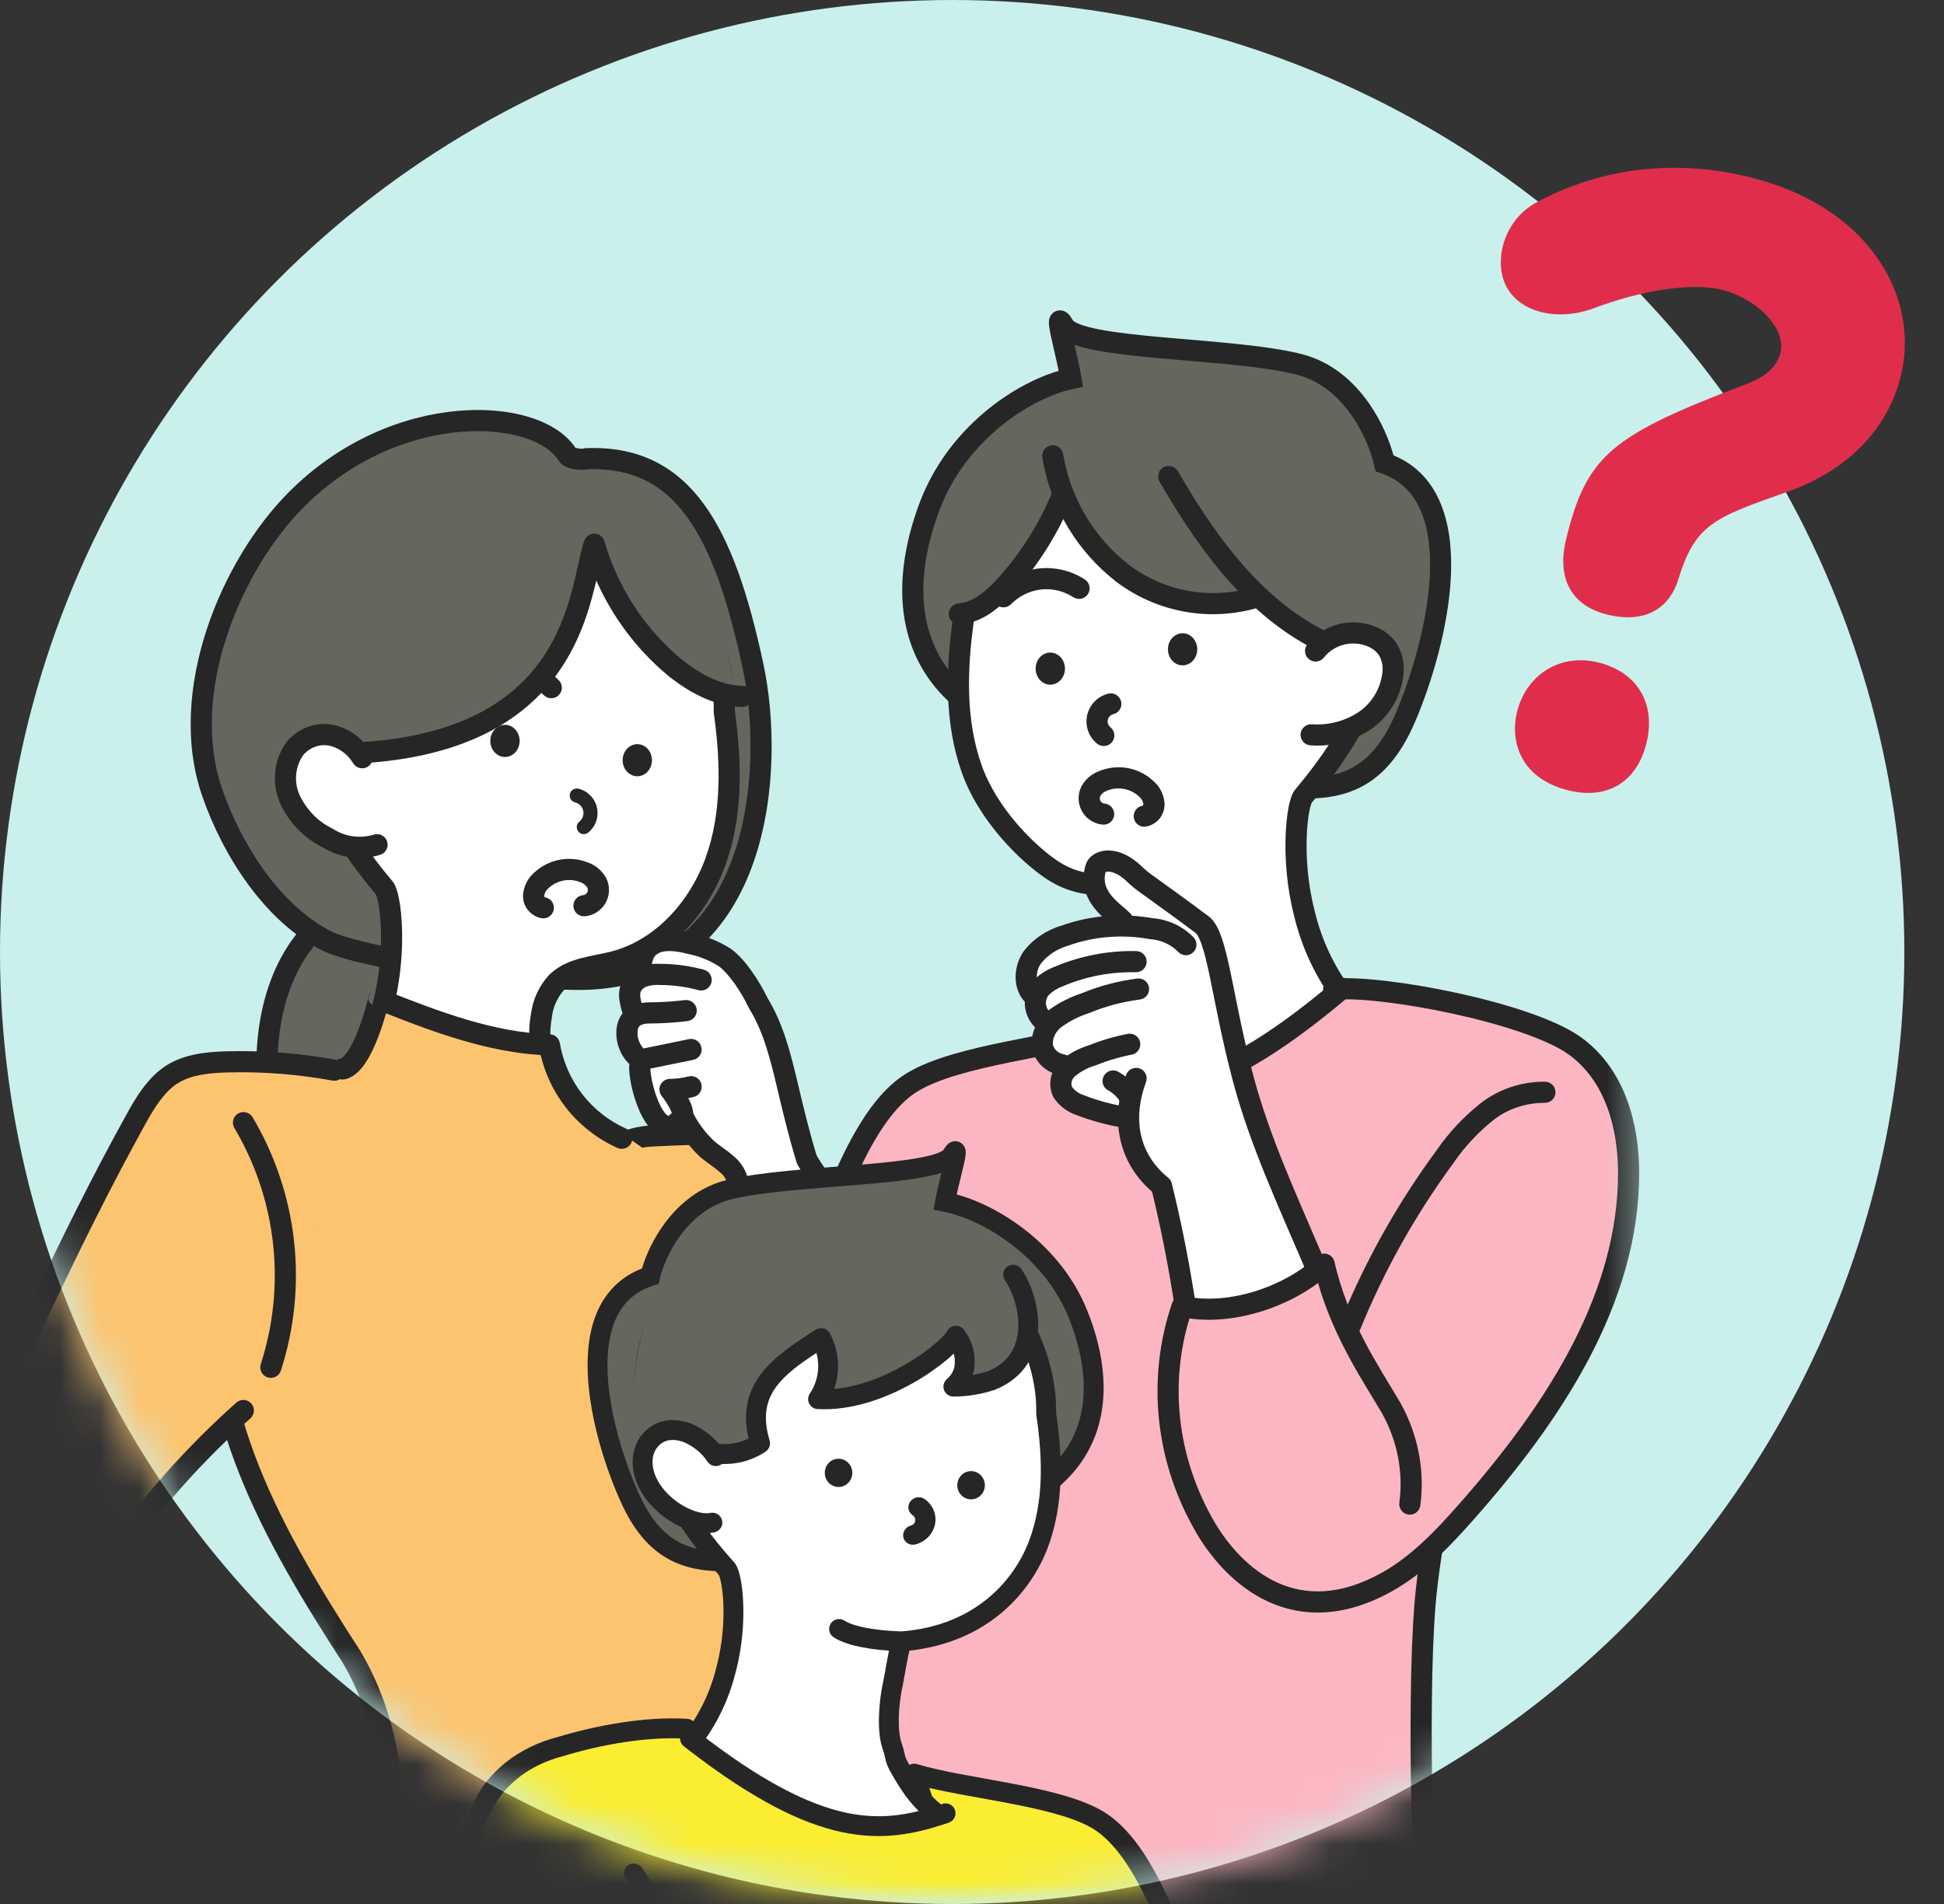 <svg width="49" height="48" viewBox="0 0 49 48" fill="none" xmlns="http://www.w3.org/2000/svg">
<rect x="0" y="0" width="49" height="48" fill="#333333" stroke="none"/>
<circle cx="24" cy="24" r="24" fill="#C9F0EC"/>
<mask id="mask0_1524_60069" style="mask-type:alpha" maskUnits="userSpaceOnUse" x="0" y="0" width="48" height="48">
<circle cx="24" cy="24" r="24" fill="#C5E5EB"/>
</mask>
<g mask="url(#mask0_1524_60069)">
<mask id="mask1_1524_60069" style="mask-type:alpha" maskUnits="userSpaceOnUse" x="-4" y="7" width="46" height="41">
<rect x="-3.182" y="7" width="44.727" height="41" fill="#D9D9D9"/>
</mask>
<g mask="url(#mask1_1524_60069)">
<path d="M32.766 9.191C34.116 9.547 34.75 10.998 34.898 11.679C37.172 12.46 36.2 16.268 35.431 18.075C34.181 21.006 31.972 19.6 27.702 18.963C21.75 18.075 22.963 13.993 23.438 12.745C24.149 10.879 25.866 9.784 26.992 9.547C26.873 8.836 26.53 7.717 26.814 8.214C27.169 8.836 31.078 8.747 32.766 9.191Z" fill="#66655E"/>
<path d="M26.6 7.851C26.687 7.81 26.769 7.824 26.819 7.843C26.864 7.86 26.896 7.886 26.912 7.9C26.968 7.949 27.013 8.025 27.046 8.082C27.043 8.077 27.069 8.116 27.202 8.169C27.323 8.218 27.493 8.263 27.707 8.305C28.135 8.388 28.698 8.448 29.314 8.504C30.527 8.613 31.961 8.704 32.834 8.933C33.588 9.132 34.132 9.634 34.501 10.16C34.824 10.62 35.025 11.114 35.123 11.479C36.324 11.975 36.626 13.249 36.572 14.504C36.516 15.822 36.068 17.259 35.676 18.179C35.35 18.944 34.947 19.459 34.434 19.768C33.922 20.076 33.335 20.157 32.685 20.123C32.04 20.089 31.303 19.941 30.48 19.766C29.651 19.59 28.721 19.384 27.663 19.226C26.146 19 25.061 18.567 24.3 18.007C23.536 17.444 23.111 16.762 22.905 16.064C22.497 14.687 22.949 13.282 23.19 12.65C23.885 10.824 25.493 9.7 26.684 9.35C26.624 9.056 26.545 8.735 26.491 8.483C26.475 8.405 26.46 8.332 26.451 8.271C26.443 8.221 26.433 8.144 26.441 8.078C26.444 8.059 26.449 8.026 26.465 7.99C26.481 7.954 26.519 7.89 26.6 7.851ZM27.085 8.694C27.144 8.953 27.213 9.255 27.255 9.503L27.297 9.755L27.047 9.807C26.001 10.028 24.363 11.068 23.688 12.839C23.453 13.456 23.061 14.716 23.416 15.913C23.591 16.503 23.949 17.086 24.616 17.577C25.288 18.072 26.283 18.482 27.742 18.699C28.819 18.86 29.766 19.069 30.591 19.244C31.422 19.421 32.117 19.56 32.713 19.591C33.306 19.622 33.773 19.544 34.159 19.311C34.545 19.079 34.887 18.671 35.186 17.97C35.563 17.084 35.987 15.713 36.04 14.481C36.093 13.231 35.769 12.26 34.811 11.931L34.669 11.882L34.637 11.735C34.57 11.426 34.388 10.926 34.065 10.466C33.742 10.007 33.294 9.606 32.698 9.449C31.883 9.234 30.519 9.148 29.266 9.035C28.651 8.979 28.064 8.917 27.606 8.828C27.413 8.791 27.236 8.747 27.085 8.694Z" fill="#262626"/>
<path d="M18.501 46.616C18.388 48.364 17.851 50.161 17.335 51.86C16.82 53.559 16.462 55.364 16.988 57.04C17.521 57.431 18.201 57.649 18.775 57.19C19.094 56.244 19.343 55.283 19.519 54.312C19.585 53.893 19.625 53.471 19.703 53.048C19.816 52.454 20.19 51.872 20.359 51.289C20.744 49.981 21.205 48.653 21.455 47.323C20.668 47.164 19.398 46.827 18.501 46.616Z" fill="white"/>
<path d="M27.93 25.956C26.62 26.389 24.158 26.584 23.002 27.278C22.142 27.794 21.564 29.029 21.197 29.877C20.586 31.292 20.47 33.338 20.31 34.834C19.779 39.636 18.744 42.694 17.756 45.976C17.688 46.087 19.891 47.562 21.564 47.203C23.174 40.767 25.834 32.599 27.93 25.956Z" fill="#FCB6C1"/>
<path d="M27.846 25.703C27.941 25.672 28.046 25.696 28.117 25.767C28.188 25.837 28.214 25.941 28.184 26.037C26.087 32.685 23.43 40.842 21.823 47.267C21.798 47.366 21.72 47.442 21.62 47.464C20.698 47.661 19.664 47.353 18.898 47.009C18.509 46.834 18.175 46.643 17.94 46.486C17.823 46.409 17.725 46.336 17.655 46.275C17.622 46.245 17.586 46.21 17.557 46.173C17.544 46.155 17.522 46.124 17.506 46.082C17.495 46.052 17.474 45.976 17.503 45.89C18.492 42.608 19.518 39.575 20.045 34.804C20.124 34.068 20.194 33.168 20.321 32.287C20.447 31.405 20.633 30.512 20.953 29.772L20.953 29.771C21.137 29.346 21.38 28.81 21.689 28.313C21.995 27.819 22.382 27.34 22.865 27.05C23.488 26.675 24.438 26.446 25.355 26.258C26.297 26.065 27.211 25.913 27.846 25.703ZM27.526 26.349C26.912 26.505 26.167 26.636 25.462 26.78C24.531 26.971 23.672 27.187 23.14 27.507L23.139 27.507C22.763 27.733 22.43 28.129 22.141 28.594C21.854 29.055 21.625 29.561 21.442 29.983C21.15 30.657 20.973 31.495 20.848 32.363C20.724 33.232 20.656 34.104 20.575 34.862L20.575 34.863C20.049 39.626 19.027 42.687 18.054 45.913C18.098 45.948 18.159 45.992 18.235 46.043C18.445 46.183 18.754 46.359 19.116 46.522C19.801 46.83 20.631 47.068 21.348 46.97C22.926 40.704 25.474 32.841 27.526 26.349ZM17.983 46.115C17.989 46.106 17.994 46.096 17.998 46.087C17.993 46.097 17.989 46.106 17.983 46.115ZM18 46.082C18.004 46.073 18.008 46.064 18.01 46.055C18.007 46.064 18.004 46.073 18 46.082Z" fill="#262626"/>
<path d="M18.236 46.585C18.253 46.438 18.386 46.334 18.532 46.352C18.678 46.369 18.782 46.502 18.765 46.648C18.505 48.817 18.041 50.968 17.38 53.08L17.38 53.08C17.131 53.868 16.88 54.6 16.909 55.331C16.909 55.343 16.909 55.355 16.907 55.367C16.863 55.834 16.917 56.302 17.067 56.748L17.098 56.837L17.106 56.865C17.119 56.915 17.149 56.965 17.201 57.007C17.23 57.022 17.277 57.032 17.375 57.042C17.465 57.051 17.62 57.061 17.762 57.118C17.896 57.172 18.003 57.258 18.053 57.292C18.11 57.332 18.121 57.33 18.128 57.33C18.139 57.33 18.163 57.326 18.233 57.28C18.264 57.261 18.315 57.223 18.377 57.186L18.411 57.005C18.438 56.861 18.577 56.765 18.722 56.792C18.866 56.819 18.962 56.958 18.935 57.103L18.878 57.412C18.861 57.504 18.797 57.58 18.71 57.613C18.66 57.632 18.625 57.661 18.523 57.727C18.439 57.781 18.305 57.861 18.132 57.863C17.956 57.864 17.831 57.787 17.75 57.73C17.66 57.669 17.625 57.638 17.563 57.612C17.508 57.59 17.444 57.585 17.32 57.572C17.218 57.562 17.056 57.544 16.912 57.455C16.905 57.451 16.898 57.447 16.891 57.442C16.747 57.333 16.64 57.182 16.593 57.007C16.398 56.469 16.324 55.901 16.376 55.334C16.348 54.496 16.635 53.669 16.871 52.92C17.523 50.84 17.979 48.721 18.236 46.585Z" fill="#262626"/>
<path d="M21.395 48.455C21.129 52.808 20.596 57.249 21.395 63.644C21.395 63.644 35.849 63.667 35.772 63.644C36.415 58.938 36.496 50.414 36.141 48.455C35.398 46.585 33.121 46.939 31.517 46.939C29.964 46.327 25.937 45.92 24.516 46.834C23.503 47.506 21.891 47.02 21.395 48.455Z" fill="#D3D6DC"/>
<path d="M33.891 25.161C33.411 24.535 33.068 23.815 32.883 23.049C32.517 21.645 32.691 20.265 32.849 20.078C33.537 19.264 34.042 18.474 34.395 17.719C36.262 13.727 33.874 10.696 31.682 9.996C29.166 9.191 26.734 10.093 25.304 12.33C24.675 13.314 24.256 14.462 24.281 15.631C24.103 16.91 24.075 18.207 24.494 19.387C24.913 20.567 25.926 21.539 26.523 21.935C27.12 22.33 27.702 22.338 28.235 22.25C28.443 22.479 28.324 23.937 28.324 23.937C28.146 24.915 28.335 25.155 28.063 25.834C27.791 26.513 27.427 26.955 26.841 27.421C24.437 29.197 22.419 31.656 21.71 34.563C21.436 35.684 20.491 39.85 21.843 43.501C23.668 44.963 26.503 45.089 29.646 44.488C30.322 44.359 30.867 43.826 31.128 43.189C32.217 40.538 35.237 34.319 35.987 31.459C36.284 30.327 36.495 29.135 36.262 27.988C36.133 27.357 35.848 26.768 35.434 26.274C35.02 25.781 34.489 25.398 33.891 25.161Z" fill="white"/>
<path d="M25.08 12.187C25.159 12.063 25.324 12.026 25.448 12.106C25.572 12.185 25.608 12.35 25.529 12.474C24.92 13.427 24.524 14.523 24.547 15.625C24.548 15.639 24.547 15.654 24.545 15.668C24.369 16.931 24.347 18.178 24.745 19.298C25.14 20.407 26.105 21.338 26.67 21.712C27.191 22.057 27.697 22.069 28.192 21.987L28.225 21.983C28.304 21.98 28.38 22.012 28.433 22.071C28.503 22.148 28.537 22.246 28.556 22.319C28.578 22.399 28.592 22.49 28.602 22.582C28.622 22.766 28.626 22.981 28.624 23.182C28.622 23.384 28.614 23.578 28.606 23.721C28.602 23.792 28.598 23.852 28.595 23.893C28.593 23.914 28.592 23.93 28.591 23.941C28.591 23.947 28.591 23.951 28.59 23.954C28.59 23.955 28.59 23.957 28.59 23.957V23.959C28.589 23.968 28.588 23.976 28.587 23.985C28.502 24.451 28.505 24.735 28.496 25.006C28.486 25.291 28.462 25.555 28.311 25.933C28.018 26.663 27.622 27.141 27.007 27.629C27.004 27.631 27.002 27.633 26.999 27.635C24.628 29.387 22.659 31.798 21.969 34.626C21.697 35.739 20.785 39.788 22.068 43.339C23.799 44.68 26.503 44.817 29.596 44.226C30.165 44.117 30.647 43.661 30.882 43.088C31.428 41.759 32.46 39.529 33.441 37.295C34.428 35.047 35.361 32.797 35.729 31.392L35.783 31.181C36.047 30.126 36.208 29.058 36.002 28.041L35.977 27.931C35.847 27.385 35.591 26.876 35.23 26.446C34.844 25.986 34.35 25.63 33.793 25.409C33.748 25.391 33.709 25.361 33.679 25.323C33.177 24.667 32.818 23.914 32.624 23.111C32.435 22.382 32.385 21.662 32.404 21.098C32.413 20.816 32.439 20.568 32.475 20.375C32.492 20.279 32.513 20.192 32.538 20.118C32.559 20.054 32.592 19.97 32.646 19.906C33.32 19.107 33.812 18.337 34.154 17.606L34.637 17.832C34.273 18.611 33.754 19.42 33.053 20.25L33.053 20.25C33.068 20.232 33.061 20.233 33.044 20.285C33.03 20.328 33.014 20.391 32.999 20.472C32.969 20.634 32.945 20.854 32.936 21.115C32.919 21.638 32.966 22.308 33.141 22.981C33.142 22.983 33.142 22.984 33.142 22.986C33.313 23.694 33.626 24.359 34.06 24.943C34.671 25.198 35.212 25.596 35.638 26.103C36.053 26.598 36.346 27.181 36.496 27.808L36.524 27.934L36.524 27.935C36.769 29.145 36.544 30.387 36.245 31.527C35.864 32.981 34.912 35.27 33.929 37.51C32.94 39.762 31.918 41.968 31.375 43.29C31.087 43.991 30.48 44.6 29.696 44.75C26.538 45.353 23.598 45.248 21.677 43.709C21.639 43.679 21.61 43.639 21.593 43.593C20.211 39.859 21.178 35.621 21.451 34.5C22.179 31.517 24.243 29.011 26.677 27.21C27.233 26.768 27.565 26.363 27.816 25.735C27.936 25.435 27.955 25.238 27.963 24.989C27.972 24.729 27.969 24.407 28.06 23.904C28.06 23.903 28.06 23.902 28.06 23.901C28.061 23.89 28.062 23.875 28.063 23.855C28.066 23.816 28.07 23.76 28.073 23.691C28.081 23.553 28.089 23.368 28.091 23.177C28.093 22.984 28.088 22.792 28.072 22.638C28.068 22.603 28.064 22.571 28.059 22.543C27.542 22.599 26.965 22.547 26.376 22.157C25.747 21.74 24.687 20.726 24.243 19.476C23.805 18.243 23.837 16.903 24.014 15.614C23.994 14.387 24.435 13.196 25.08 12.187ZM34.154 17.606C34.216 17.473 34.375 17.415 34.508 17.478C34.641 17.54 34.699 17.699 34.637 17.832L34.154 17.606Z" fill="#262626"/>
<path d="M26.473 17.261C26.677 17.261 26.843 17.079 26.843 16.856C26.843 16.632 26.677 16.451 26.473 16.451C26.269 16.451 26.104 16.632 26.104 16.856C26.104 17.079 26.269 17.261 26.473 17.261Z" fill="#262626"/>
<path d="M29.808 16.774C30.012 16.774 30.178 16.593 30.178 16.369C30.178 16.145 30.012 15.964 29.808 15.964C29.604 15.964 29.439 16.145 29.439 16.369C29.439 16.593 29.604 16.774 29.808 16.774Z" fill="#262626"/>
<path d="M27.936 17.487C28.079 17.452 28.223 17.54 28.258 17.683C28.293 17.826 28.205 17.97 28.062 18.005C28.028 18.013 27.997 18.031 27.973 18.056C27.948 18.081 27.931 18.112 27.923 18.146C27.916 18.181 27.918 18.217 27.929 18.25C27.938 18.275 27.952 18.297 27.97 18.316L27.989 18.334L28.009 18.352C28.105 18.447 28.116 18.602 28.029 18.709C27.937 18.824 27.769 18.841 27.654 18.749C27.55 18.665 27.471 18.553 27.426 18.426C27.382 18.299 27.374 18.162 27.403 18.03C27.432 17.899 27.498 17.779 27.592 17.683C27.686 17.587 27.805 17.519 27.936 17.487Z" fill="#262626"/>
<path d="M27.687 19.447C27.92 19.347 28.178 19.318 28.427 19.364C28.677 19.41 28.907 19.529 29.089 19.706L29.118 19.733C29.248 19.864 29.33 20.036 29.35 20.22L29.353 20.259L29.353 20.271C29.356 20.405 29.31 20.535 29.226 20.639C29.141 20.742 29.022 20.813 28.891 20.837L28.864 20.841C28.729 20.852 28.605 20.76 28.58 20.624C28.553 20.48 28.648 20.34 28.793 20.313L28.804 20.309C28.807 20.307 28.81 20.305 28.813 20.302C28.817 20.296 28.819 20.29 28.82 20.283C28.814 20.212 28.782 20.147 28.729 20.099C28.727 20.097 28.725 20.094 28.723 20.092C28.615 19.987 28.478 19.916 28.33 19.889C28.182 19.861 28.029 19.878 27.891 19.939C27.888 19.94 27.886 19.941 27.883 19.942C27.819 19.967 27.766 20.013 27.732 20.072C27.724 20.09 27.72 20.109 27.72 20.129C27.721 20.151 27.727 20.172 27.737 20.191C27.748 20.21 27.763 20.226 27.781 20.238C27.799 20.249 27.82 20.256 27.842 20.258C27.988 20.271 28.097 20.401 28.084 20.547C28.071 20.694 27.942 20.802 27.795 20.789C27.687 20.78 27.583 20.744 27.492 20.685C27.401 20.627 27.326 20.547 27.272 20.452C27.219 20.358 27.19 20.251 27.187 20.143C27.184 20.035 27.208 19.927 27.256 19.83L27.262 19.819C27.356 19.649 27.506 19.518 27.687 19.446V19.447Z" fill="#262626"/>
<path d="M26.178 14.332C25.77 14.38 25.39 14.566 25.103 14.859C25 14.964 25.002 15.133 25.107 15.236C25.212 15.339 25.381 15.337 25.484 15.232C25.686 15.026 25.952 14.895 26.239 14.861C26.525 14.83 26.813 14.899 27.054 15.056C27.177 15.136 27.342 15.101 27.422 14.978C27.503 14.854 27.468 14.69 27.344 14.609C27 14.385 26.588 14.287 26.179 14.332L26.178 14.332Z" fill="#262626"/>
<path d="M21.968 30.685C21.402 31.362 21.521 31.779 21.231 32.615C21.023 34.489 21.001 36.019 21.143 37.803L20.832 43.517C20.814 44.296 20.831 44.986 21.001 45.643C21.171 46.299 21.14 48.659 21.047 49.561C21.019 49.695 21.038 49.834 21.1 49.956C21.169 50.04 21.258 50.104 21.359 50.142C23.436 51.109 25.798 51.372 28.076 51.12C30.353 50.867 33.938 49.34 36.014 48.37C35.63 46.975 35.734 44.018 35.654 42.34C35.588 40.92 36.128 38.698 36.274 38.191C36.902 36.002 37.601 32.549 36.979 29.121C36.697 27.568 36.178 25.948 34.749 25.28C34.267 25.054 34.572 25.041 33.921 24.737C32.926 25.5 31.48 26.598 30.374 27.094C29.419 27.398 27.509 27.244 26.541 26.985C26.541 26.985 25.92 26.788 25.926 26.869C25.748 26.958 25.113 27.807 25.113 27.807C24.288 28.477 22.199 30.221 22.199 30.221L21.968 30.685Z" fill="#FCB6C1"/>
<path d="M33.659 24.711C33.771 24.616 33.939 24.63 34.035 24.742C34.13 24.854 34.116 25.022 34.004 25.117C32.214 26.639 30.875 27.372 29.753 27.635C28.689 27.885 27.848 27.707 27.049 27.431L26.89 27.375L26.864 27.364C26.743 27.305 26.683 27.163 26.73 27.033C26.777 26.904 26.914 26.833 27.045 26.866L27.071 26.874L27.221 26.927C27.971 27.186 28.703 27.335 29.631 27.117C30.634 26.881 31.896 26.21 33.659 24.711Z" fill="#262626"/>
<path d="M36.947 28.861C37.083 28.837 37.213 28.919 37.251 29.049L37.257 29.075L37.286 29.242C37.567 30.973 37.35 33.077 37.04 35.069C36.717 37.15 36.296 39.09 36.184 40.468C36.073 41.844 36.075 43.816 36.105 45.452C36.12 46.268 36.141 46.998 36.16 47.524C36.169 47.786 36.177 47.998 36.183 48.144C36.186 48.217 36.188 48.274 36.19 48.312C36.191 48.331 36.191 48.346 36.192 48.355C36.192 48.36 36.192 48.364 36.192 48.366L36.192 48.37L35.926 48.382L36.192 48.37C36.197 48.468 36.147 48.56 36.063 48.61L34.781 49.38C34.773 49.385 34.765 49.39 34.756 49.393C32.664 50.372 30.436 51.13 28.121 51.387C25.806 51.643 23.399 51.377 21.265 50.387C21.127 50.332 21.004 50.243 20.91 50.127C20.898 50.112 20.888 50.097 20.879 50.08C20.791 49.908 20.764 49.712 20.8 49.523C20.852 49.12 20.916 47.733 20.738 45.485C20.646 44.339 20.562 41.35 20.669 38.234C20.722 36.675 20.823 35.079 20.995 33.662C21.167 32.252 21.412 30.998 21.761 30.136L21.772 30.111C21.835 29.991 21.979 29.937 22.107 29.988C22.244 30.044 22.31 30.199 22.255 30.335L22.195 30.489C21.904 31.28 21.684 32.413 21.524 33.727C21.354 35.122 21.254 36.702 21.201 38.252C21.096 41.354 21.18 44.322 21.269 45.443C21.45 47.719 21.386 49.15 21.328 49.598C21.327 49.605 21.326 49.612 21.324 49.618C21.311 49.683 21.317 49.75 21.342 49.811C21.372 49.843 21.408 49.868 21.448 49.886L21.469 49.895L21.487 49.903C23.517 50.845 25.824 51.105 28.063 50.857C30.298 50.609 32.464 49.876 34.52 48.916L35.653 48.235C35.652 48.214 35.651 48.191 35.65 48.166C35.644 48.019 35.636 47.806 35.627 47.542C35.609 47.014 35.587 46.282 35.572 45.462C35.542 43.825 35.54 41.83 35.653 40.425C35.766 39.023 36.198 37.014 36.514 34.987C36.823 32.997 37.026 30.968 36.76 29.329L36.733 29.172L36.73 29.145C36.719 29.01 36.811 28.886 36.947 28.861Z" fill="#262626"/>
<path d="M33.231 16.111C32.545 15.588 32.165 15.533 31.81 15.045C30.883 15.484 29.747 15.361 28.855 14.857C27.964 14.352 27.303 13.499 26.784 12.632C26.472 13.281 26.088 13.893 25.64 14.457C25.169 15.002 24.552 15.45 23.675 15.508C23.812 14.19 24.386 12.579 24.979 11.788C25.689 10.843 29.612 7.364 33.645 10.637C35.342 12.024 36.163 15.4 35.191 16.999C35.189 16.592 34.841 15.349 33.231 16.111Z" fill="#66655E"/>
<path d="M33.048 18.525C33.525 18.559 34 18.434 34.399 18.17C34.594 18.035 34.759 17.86 34.882 17.657C35.004 17.453 35.082 17.226 35.109 16.99C35.138 16.775 35.093 16.557 34.981 16.37C34.896 16.247 34.78 16.147 34.645 16.081C34.397 15.959 34.115 15.925 33.845 15.985C33.575 16.045 33.333 16.195 33.16 16.411" fill="white"/>
<path d="M33.787 15.725C34.095 15.656 34.417 15.688 34.706 15.815L34.763 15.841L34.764 15.842C34.917 15.917 35.051 16.026 35.157 16.16L35.2 16.218L35.21 16.234C35.351 16.47 35.409 16.748 35.374 17.021L35.374 17.021C35.342 17.295 35.252 17.558 35.11 17.794C34.967 18.03 34.776 18.233 34.55 18.39C34.548 18.39 34.547 18.391 34.546 18.392C34.098 18.689 33.565 18.829 33.029 18.791C32.883 18.78 32.772 18.653 32.782 18.506C32.793 18.36 32.92 18.249 33.067 18.259C33.485 18.289 33.902 18.18 34.251 17.948C34.414 17.835 34.551 17.689 34.653 17.519C34.756 17.349 34.821 17.157 34.844 16.959L34.845 16.955C34.865 16.802 34.834 16.647 34.756 16.514C34.697 16.432 34.619 16.365 34.528 16.32L34.491 16.303C34.307 16.222 34.1 16.201 33.903 16.245C33.692 16.292 33.503 16.409 33.368 16.578L33.35 16.598C33.255 16.695 33.101 16.705 32.993 16.619C32.879 16.527 32.86 16.359 32.952 16.244L32.993 16.196C33.2 15.959 33.478 15.794 33.787 15.725Z" fill="#262626"/>
<path d="M26.492 11.229C26.628 11.206 26.757 11.291 26.792 11.422L26.798 11.448L26.816 11.551C27.016 12.612 27.595 13.565 28.447 14.232L28.529 14.293C28.944 14.591 29.42 14.796 29.923 14.89C30.46 14.992 31.012 14.966 31.537 14.815C31.679 14.775 31.826 14.856 31.867 14.998C31.908 15.139 31.826 15.287 31.684 15.328C31.079 15.501 30.442 15.531 29.824 15.414C29.206 15.297 28.623 15.038 28.123 14.656C28.122 14.655 28.122 14.655 28.121 14.654C27.166 13.907 26.517 12.839 26.293 11.65L26.272 11.535L26.269 11.508C26.261 11.373 26.356 11.251 26.492 11.229Z" fill="#262626"/>
<path d="M29.326 11.781C29.446 11.712 29.596 11.746 29.675 11.856L29.69 11.879L29.781 12.035C30.712 13.623 31.836 15.12 33.406 15.909L33.484 15.947L33.508 15.96C33.623 16.031 33.668 16.179 33.608 16.303C33.548 16.427 33.404 16.484 33.277 16.438L33.252 16.427L33.167 16.385C31.454 15.524 30.264 13.912 29.321 12.303L29.228 12.145L29.216 12.121C29.161 11.998 29.207 11.85 29.326 11.781Z" fill="#262626"/>
<path d="M26.527 12.398C26.582 12.261 26.738 12.196 26.874 12.252C27.011 12.308 27.076 12.464 27.02 12.6C26.673 13.444 26.186 14.223 25.579 14.904C25.579 14.905 25.578 14.905 25.577 14.906C25.255 15.26 24.805 15.694 24.202 15.742C24.055 15.754 23.927 15.645 23.915 15.498C23.904 15.351 24.013 15.223 24.16 15.211C24.534 15.181 24.858 14.905 25.181 14.549C25.748 13.913 26.203 13.185 26.527 12.398Z" fill="#262626"/>
<path d="M33.124 31.921C31.92 29.215 31.102 26.83 30.741 23.967C30.742 23.032 29.121 22.702 28.667 22.111C27.98 21.215 27.293 21.839 27.603 22.355C27.825 22.727 28.083 23.138 28.478 23.353C27.865 23.416 27.002 22.957 26.016 24.155C25.787 24.423 25.771 24.878 26.052 25.106C26.052 25.106 25.837 25.594 26.232 25.825C25.948 26.271 26.241 26.7 26.783 26.846C26.591 27.722 27.498 28.352 28.214 27.938C28.315 28.818 28.41 29.425 29.248 29.87C29.44 30.492 29.849 31.392 29.884 32.035C29.906 32.475 29.405 33.784 31.369 33.149C32.09 32.936 32.708 32.504 33.124 31.921Z" fill="white"/>
<path d="M28.452 26.061C28.587 26.048 28.711 26.14 28.738 26.275C28.766 26.419 28.671 26.559 28.527 26.588L28.412 26.611C28.144 26.67 27.884 26.75 27.632 26.852C27.625 26.855 27.617 26.857 27.609 26.86C27.418 26.917 27.244 27.01 27.097 27.131C27.052 27.17 27.025 27.218 27.013 27.267C27.003 27.31 27.005 27.355 27.019 27.399C27.072 27.472 27.145 27.534 27.233 27.577C27.571 27.714 27.922 27.817 28.282 27.884C28.427 27.911 28.523 28.05 28.495 28.195C28.468 28.34 28.329 28.435 28.184 28.408C27.786 28.333 27.397 28.219 27.024 28.068C27.019 28.066 27.014 28.064 27.009 28.061C26.826 27.973 26.669 27.839 26.559 27.671C26.55 27.658 26.543 27.644 26.537 27.629C26.471 27.476 26.456 27.307 26.494 27.144C26.533 26.982 26.622 26.838 26.748 26.729C26.749 26.727 26.751 26.726 26.752 26.725C26.953 26.558 27.188 26.432 27.442 26.354C27.758 26.227 28.087 26.13 28.425 26.064L28.452 26.061Z" fill="#262626"/>
<path d="M27.823 27.123C27.89 27.002 28.036 26.953 28.16 27.006L28.185 27.018L28.224 27.041C28.42 27.157 28.584 27.317 28.699 27.51C28.774 27.636 28.733 27.8 28.607 27.875C28.481 27.951 28.317 27.91 28.241 27.784C28.178 27.678 28.088 27.585 27.977 27.514L27.928 27.485L27.904 27.471C27.793 27.394 27.756 27.244 27.823 27.123Z" fill="#262626"/>
<path d="M26.764 23.332C27.49 23.075 28.28 23.012 29.047 23.147C29.442 23.178 29.814 23.35 30.084 23.631C30.186 23.737 30.183 23.906 30.076 24.008C29.97 24.11 29.802 24.106 29.7 24C29.521 23.814 29.268 23.696 28.994 23.677C28.985 23.676 28.976 23.675 28.966 23.673C28.281 23.551 27.576 23.608 26.933 23.837C26.928 23.839 26.923 23.84 26.918 23.842C26.636 23.924 26.396 24.086 26.23 24.301C26.167 24.396 26.131 24.521 26.132 24.639C26.134 24.744 26.163 24.825 26.209 24.879L26.23 24.9L26.249 24.92C26.338 25.021 26.338 25.175 26.245 25.277C26.151 25.378 25.997 25.39 25.889 25.309L25.869 25.292L25.834 25.258C25.668 25.085 25.602 24.857 25.599 24.645C25.597 24.418 25.665 24.184 25.793 23.996L25.802 23.983C26.04 23.672 26.378 23.445 26.764 23.332Z" fill="#262626"/>
<path d="M28.641 23.977C28.788 23.98 28.905 24.102 28.902 24.249C28.899 24.396 28.777 24.513 28.63 24.51C27.99 24.497 27.358 24.619 26.783 24.866C26.779 24.868 26.776 24.869 26.773 24.87C26.646 24.919 26.533 24.99 26.44 25.078C26.384 25.145 26.359 25.225 26.364 25.305C26.37 25.389 26.409 25.473 26.482 25.54C26.59 25.639 26.598 25.808 26.498 25.916C26.399 26.025 26.23 26.032 26.122 25.933C25.954 25.779 25.848 25.569 25.832 25.341C25.817 25.114 25.894 24.892 26.044 24.72L26.059 24.704C26.208 24.56 26.386 24.447 26.583 24.372C27.226 24.098 27.93 23.963 28.641 23.977Z" fill="#262626"/>
<path d="M28.663 24.669C28.809 24.651 28.943 24.754 28.962 24.9C28.981 25.046 28.878 25.179 28.732 25.198C28.291 25.255 27.863 25.369 27.46 25.536C27.453 25.539 27.447 25.541 27.44 25.543C27.201 25.621 26.977 25.733 26.778 25.874L26.776 25.875C26.7 25.929 26.64 25.996 26.599 26.071C26.559 26.144 26.538 26.223 26.536 26.303C26.54 26.363 26.566 26.424 26.615 26.475C26.666 26.529 26.739 26.568 26.821 26.581C26.967 26.604 27.066 26.741 27.043 26.886C27.02 27.031 26.883 27.13 26.738 27.107C26.544 27.077 26.364 26.985 26.229 26.843C26.094 26.701 26.011 26.517 26.002 26.321C26.002 26.316 26.002 26.31 26.002 26.305C26.005 26.134 26.049 25.967 26.131 25.816C26.213 25.666 26.329 25.538 26.47 25.439C26.711 25.269 26.979 25.135 27.264 25.041C27.709 24.857 28.18 24.732 28.663 24.669Z" fill="#262626"/>
<path d="M27.956 21.441C28.221 21.449 28.516 21.583 28.793 21.857L28.857 21.915C28.9 21.953 28.945 21.99 28.991 22.024L29.062 22.076L29.064 22.078C29.384 22.306 29.999 22.751 30.461 23.098L30.492 23.123C30.644 23.254 30.736 23.468 30.805 23.677C30.884 23.914 30.954 24.217 31.026 24.56C31.162 25.211 31.31 26.032 31.549 26.956L31.598 27.142L31.598 27.143C32.008 28.675 32.684 30.13 33.32 31.623C33.952 33.105 34.539 34.617 34.732 36.218L34.742 36.305C34.789 36.748 34.791 37.293 34.474 37.73L34.475 37.73C34.065 38.299 33.294 38.461 32.653 38.416L32.653 38.416C32.164 38.387 31.688 38.243 31.271 37.996C30.853 37.748 30.507 37.405 30.268 36.997C30.266 36.994 30.264 36.991 30.263 36.988C29.957 36.418 29.919 35.764 29.872 35.215L29.872 35.214C29.73 33.477 29.452 31.749 29.039 30.044C28.107 29.236 28.011 28.103 28.386 27.094C28.438 26.956 28.591 26.886 28.729 26.937C28.867 26.988 28.937 27.142 28.886 27.28C28.569 28.131 28.663 29.003 29.375 29.631L29.445 29.691L29.462 29.705C29.498 29.74 29.524 29.785 29.536 29.834C29.967 31.593 30.257 33.376 30.403 35.17L30.422 35.386C30.465 35.882 30.52 36.337 30.73 36.733C30.922 37.057 31.201 37.335 31.543 37.537C31.886 37.741 32.28 37.861 32.687 37.885L32.69 37.885C33.256 37.924 33.792 37.767 34.042 37.419L34.043 37.418C34.25 37.133 34.258 36.734 34.203 36.282L34.202 36.282C34.02 34.762 33.46 33.311 32.83 31.831C32.204 30.363 31.505 28.859 31.083 27.28C30.81 26.262 30.645 25.346 30.504 24.669C30.432 24.326 30.368 24.05 30.299 23.844C30.226 23.623 30.166 23.543 30.141 23.524L30.141 23.524C29.684 23.181 29.073 22.739 28.754 22.511L28.754 22.511C28.638 22.43 28.529 22.341 28.427 22.245C28.425 22.243 28.424 22.241 28.422 22.24C28.211 22.03 28.037 21.977 27.941 21.974C27.898 21.973 27.877 21.98 27.867 21.985C27.796 22.253 27.899 22.456 28.067 22.639C28.154 22.734 28.249 22.814 28.34 22.891C28.383 22.927 28.43 22.967 28.468 23.006C28.499 23.037 28.561 23.101 28.59 23.189C28.636 23.329 28.559 23.479 28.42 23.525C28.292 23.567 28.156 23.507 28.098 23.39C28.096 23.388 28.094 23.385 28.091 23.382C28.071 23.362 28.041 23.336 27.995 23.297C27.911 23.226 27.788 23.123 27.673 22.998C27.44 22.744 27.211 22.355 27.356 21.832C27.427 21.555 27.704 21.434 27.956 21.441Z" fill="#262626"/>
<path d="M33.889 25.092C34.987 27.313 34.244 31.263 33.889 33.329L33.418 32.261C33.382 32.181 33.325 32.085 33.233 32.091C33.177 32.1 33.127 32.128 33.092 32.168C32.847 32.385 31.65 32.871 29.727 33.15C28.902 37.299 31.017 39.217 31.448 39.578C32.283 40.279 33.308 40.526 34.335 40.129C35.361 39.732 36.166 38.976 36.889 38.197C41.701 33.012 41.133 29.052 41.02 28.523C40.757 27.303 40.307 26.198 37.758 25.724C37.116 25.597 35.075 24.826 33.889 25.092Z" fill="#FCB6C1"/>
<path d="M33.649 24.67C34.297 24.62 35.517 24.771 36.707 25.029C37.327 25.163 37.951 25.329 38.497 25.516C39.004 25.69 39.461 25.888 39.785 26.105L39.849 26.149C40.966 26.953 41.315 28.346 41.317 29.561C41.324 32.871 39.329 35.837 37.146 38.307C36.564 38.965 35.92 39.647 35.092 40.113L35.091 40.113C33.874 40.794 32.824 40.768 31.978 40.384C31.148 40.007 30.547 39.301 30.172 38.675L30.172 38.673C29.649 37.788 29.324 36.815 29.216 35.814C29.108 34.812 29.219 33.804 29.544 32.85L29.554 32.827C29.605 32.713 29.729 32.649 29.853 32.676C30.428 32.801 31.074 32.734 31.679 32.539C32.284 32.343 32.826 32.027 33.193 31.677L33.22 31.654C33.287 31.606 33.374 31.591 33.454 31.615C33.546 31.643 33.616 31.718 33.637 31.812C33.975 33.313 34.759 34.45 35.294 35.359C35.294 35.36 35.295 35.362 35.297 35.364C35.742 36.162 35.919 37.066 35.8 37.954C35.78 38.1 35.646 38.202 35.5 38.183C35.355 38.163 35.252 38.029 35.272 37.883C35.375 37.113 35.223 36.326 34.833 35.626C34.365 34.832 33.624 33.745 33.223 32.345C32.833 32.636 32.353 32.881 31.843 33.046C31.25 33.237 30.599 33.325 29.98 33.239C29.734 34.055 29.654 34.908 29.746 35.757C29.845 36.68 30.146 37.58 30.63 38.401C30.973 38.974 31.503 39.582 32.198 39.898C32.878 40.207 33.749 40.252 34.83 39.648L34.9 39.609C35.611 39.191 36.185 38.589 36.746 37.954L36.949 37.722C39.031 35.322 40.79 32.566 40.784 29.562C40.782 28.419 40.451 27.239 39.537 26.582C39.275 26.393 38.85 26.201 38.324 26.02C37.803 25.842 37.2 25.681 36.594 25.55C35.371 25.285 34.182 25.15 33.643 25.205L33.616 25.207C33.481 25.207 33.364 25.105 33.35 24.968C33.335 24.821 33.442 24.69 33.588 24.675L33.649 24.67Z" fill="#262626"/>
<path d="M38.942 27.27C39.089 27.27 39.208 27.39 39.208 27.537C39.207 27.684 39.087 27.803 38.94 27.803C38.458 27.801 37.997 27.957 37.639 28.24C37.258 28.546 36.927 28.9 36.655 29.292C36.654 29.294 36.653 29.297 36.651 29.299C35.675 30.625 34.875 32.055 34.267 33.56L34.255 33.584C34.193 33.704 34.048 33.759 33.92 33.707C33.784 33.652 33.718 33.497 33.773 33.36L33.892 33.071C34.501 31.63 35.282 30.259 36.222 28.983C36.522 28.549 36.888 28.159 37.307 27.823L37.309 27.822C37.765 27.461 38.345 27.267 38.942 27.27Z" fill="#262626"/>
<path d="M21.927 47.766C22.371 50.608 21.763 56.627 22.207 60.625C22.207 60.625 9.179 60.898 9.255 60.882C8.612 57.6 10.126 49.466 10.481 48.099C11.226 46.795 12.229 45.927 13.679 45.523C15.234 45.097 18.283 44.886 19.706 45.523C20.72 45.992 21.43 46.765 21.927 47.766Z" fill="#D3D6DC"/>
<path d="M22.027 47.797C22.007 47.651 21.873 47.549 21.727 47.569C21.581 47.589 21.479 47.723 21.499 47.869C21.634 48.86 21.632 50.987 21.663 53.404C21.694 55.802 21.758 58.465 22.032 60.483C22.052 60.629 22.186 60.731 22.332 60.711C22.477 60.691 22.58 60.557 22.56 60.411C22.291 58.431 22.227 55.8 22.196 53.397C22.165 51.013 22.168 48.831 22.027 47.797Z" fill="#262626"/>
<path d="M10.82 47.843C10.687 47.806 10.55 47.876 10.5 48.001L10.491 48.027L10.429 48.249C9.139 52.926 8.791 57.944 8.793 60.714C8.793 60.861 8.913 60.98 9.06 60.98C9.207 60.98 9.326 60.861 9.326 60.713C9.324 57.975 9.669 53.008 10.943 48.392L11.004 48.172L11.01 48.145C11.034 48.012 10.953 47.881 10.82 47.843Z" fill="#262626"/>
<path d="M8.161 23.217C6.903 24.283 6.583 26.124 6.78 27.764C6.978 29.404 7.598 30.962 7.891 32.584C7.996 33.05 8.012 33.532 7.941 34.005C7.902 34.242 7.811 34.467 7.676 34.664C7.54 34.861 7.362 35.026 7.155 35.147C8.136 35.503 9.273 35.082 9.998 34.334C10.723 33.586 11.091 32.557 11.288 31.535C11.802 28.885 11.248 26.139 9.746 23.896C9.697 23.814 9.632 23.743 9.554 23.688C9.431 23.631 9.296 23.604 9.161 23.608C8.794 23.59 8.443 23.453 8.161 23.217Z" fill="#66655E"/>
<path d="M8.313 22.998C8.215 22.93 8.081 22.935 7.989 23.014C6.631 24.164 6.314 26.117 6.516 27.796C6.617 28.637 6.826 29.452 7.042 30.25C7.26 31.053 7.485 31.834 7.629 32.631C7.629 32.635 7.63 32.639 7.631 32.642C7.728 33.075 7.744 33.523 7.678 33.962L7.663 34.036C7.626 34.206 7.555 34.368 7.456 34.513C7.343 34.678 7.194 34.816 7.021 34.917C6.932 34.969 6.881 35.068 6.89 35.171C6.899 35.274 6.967 35.363 7.065 35.398C8.172 35.799 9.415 35.319 10.189 34.519C10.966 33.717 11.348 32.629 11.549 31.586L11.573 31.459C12.059 28.78 11.485 26.016 9.969 23.751C9.902 23.64 9.813 23.544 9.707 23.47C9.694 23.461 9.681 23.453 9.666 23.447C9.511 23.374 9.341 23.339 9.17 23.342C8.863 23.326 8.568 23.211 8.332 23.013L8.313 22.998ZM8.179 23.561C8.467 23.748 8.802 23.858 9.148 23.874C9.156 23.875 9.163 23.875 9.17 23.875C9.255 23.872 9.339 23.887 9.417 23.919C9.457 23.95 9.491 23.988 9.516 24.031C9.519 24.036 9.521 24.04 9.524 24.044C10.964 26.195 11.51 28.82 11.049 31.364L11.026 31.485V31.485C10.833 32.485 10.479 33.454 9.807 34.148C9.26 34.712 8.479 35.057 7.748 35.002C7.801 34.943 7.85 34.881 7.895 34.815C8.053 34.585 8.159 34.323 8.204 34.048C8.204 34.047 8.204 34.046 8.204 34.045C8.28 33.542 8.263 33.03 8.153 32.533C8.004 31.709 7.771 30.901 7.557 30.111C7.341 29.314 7.141 28.531 7.045 27.732C6.861 26.204 7.146 24.561 8.179 23.561Z" fill="#262626"/>
<path d="M14.953 24.68C19.132 24.406 19.556 19.456 18.975 16.766C18.247 13.391 17.233 11.465 14.774 11.564C14.672 11.602 14.358 11.564 14.301 11.465C13.555 10.255 9.998 10.056 7.468 12.595C5.834 14.235 4.466 17.44 5.35 19.986C5.853 21.434 6.861 23.018 8.227 23.716C9.179 24.194 13.431 24.779 14.953 24.68Z" fill="#66655E"/>
<path d="M13.354 10.52C12.837 10.358 12.208 10.298 11.53 10.359C10.173 10.48 8.591 11.09 7.28 12.407C6.431 13.258 5.659 14.506 5.211 15.867C4.764 17.228 4.631 18.728 5.099 20.073C5.612 21.552 6.652 23.211 8.106 23.954L8.107 23.955C8.379 24.091 8.854 24.223 9.409 24.343C9.973 24.465 10.648 24.581 11.339 24.678C12.627 24.86 13.997 24.981 14.815 24.953L14.971 24.945C16.071 24.873 16.938 24.491 17.602 23.906C18.264 23.323 18.712 22.551 19.001 21.716C19.577 20.051 19.534 18.09 19.236 16.71C18.871 15.017 18.426 13.644 17.739 12.705C17.057 11.773 16.141 11.276 14.886 11.295L14.763 11.298L14.742 11.3C14.722 11.302 14.701 11.307 14.682 11.314C14.694 11.31 14.7 11.31 14.693 11.311C14.687 11.311 14.678 11.312 14.664 11.312C14.636 11.312 14.601 11.309 14.566 11.303C14.54 11.299 14.518 11.293 14.503 11.287C14.265 10.93 13.848 10.674 13.354 10.52ZM11.577 10.889C12.198 10.834 12.756 10.892 13.195 11.028C13.639 11.167 13.934 11.378 14.074 11.605L14.075 11.604C14.133 11.701 14.226 11.749 14.279 11.772C14.343 11.8 14.413 11.818 14.475 11.829C14.539 11.839 14.605 11.845 14.666 11.845C14.707 11.845 14.76 11.842 14.814 11.83C15.938 11.792 16.713 12.207 17.308 13.02C17.925 13.862 18.352 15.14 18.715 16.823C18.998 18.132 19.034 19.991 18.497 21.542C18.23 22.314 17.825 22.999 17.25 23.506C16.678 24.01 15.925 24.349 14.936 24.414H14.936C14.204 24.461 12.784 24.344 11.413 24.151C10.732 24.055 10.07 23.941 9.522 23.822C8.965 23.702 8.552 23.581 8.348 23.479C7.069 22.825 6.094 21.315 5.602 19.898C5.185 18.697 5.294 17.322 5.718 16.034C6.142 14.746 6.871 13.571 7.657 12.783C8.875 11.561 10.337 11.001 11.577 10.889Z" fill="#262626"/>
<path d="M18.565 28.633C18.182 28.535 16.944 28.622 16.549 28.633C16.06 28.643 15.513 28.78 15.262 29.201C15.136 29.447 15.075 29.721 15.085 29.997C15.046 31.156 15.191 32.314 15.516 33.428C15.722 34.16 16.034 34.858 16.442 35.501C16.82 36.068 17.267 36.587 17.773 37.045C18.809 38.011 20.003 38.792 21.303 39.354C21.602 39.511 21.938 39.583 22.275 39.562C22.443 39.532 22.604 39.467 22.746 39.372C22.888 39.276 23.008 39.151 23.099 39.006C23.28 38.714 23.39 38.384 23.422 38.041C23.554 36.975 23.223 35.89 22.694 34.954C22.164 34.017 21.45 33.207 20.729 32.404C19.665 31.243 19.505 29.896 18.565 28.633Z" fill="#FCC46F"/>
<path d="M18.152 28.323C17.969 28.318 17.76 28.32 17.554 28.325C17.348 28.331 17.142 28.34 16.964 28.348C16.784 28.356 16.637 28.363 16.541 28.366L16.541 28.366C16.051 28.377 15.401 28.509 15.065 29.015L15.033 29.065L15.025 29.079C14.88 29.362 14.809 29.678 14.818 29.995C14.779 31.18 14.928 32.364 15.26 33.502C15.473 34.259 15.796 34.98 16.217 35.644C16.218 35.645 16.219 35.647 16.22 35.649C16.611 36.234 17.072 36.77 17.593 37.242C18.649 38.226 19.865 39.022 21.188 39.595C21.528 39.772 21.909 39.852 22.291 39.828C22.301 39.828 22.311 39.826 22.321 39.825C22.526 39.788 22.722 39.709 22.895 39.592C23.067 39.476 23.214 39.324 23.325 39.148L23.326 39.146C23.528 38.819 23.652 38.449 23.688 38.066L23.687 38.066C23.825 36.928 23.471 35.788 22.926 34.823C22.38 33.858 21.646 33.027 20.927 32.226L20.925 32.224C20.424 31.677 20.132 31.084 19.843 30.447C19.557 29.816 19.27 29.133 18.779 28.473L18.765 28.456C18.729 28.416 18.683 28.387 18.631 28.374C18.504 28.342 18.329 28.329 18.152 28.323ZM17.568 28.858C17.77 28.853 17.967 28.851 18.136 28.856C18.251 28.86 18.344 28.867 18.412 28.875C18.825 29.453 19.077 30.048 19.358 30.667C19.649 31.309 19.969 31.969 20.531 32.582C21.254 33.387 21.949 34.177 22.462 35.085C22.957 35.962 23.261 36.953 23.168 37.916L23.158 38.009L23.157 38.017C23.129 38.317 23.032 38.608 22.873 38.865L22.845 38.907C22.778 39.002 22.694 39.085 22.596 39.151C22.489 39.223 22.369 39.272 22.242 39.297C21.959 39.312 21.678 39.251 21.427 39.119L21.408 39.11C20.136 38.56 18.968 37.795 17.954 36.85L17.951 36.847C17.462 36.404 17.03 35.902 16.664 35.353C16.271 34.734 15.971 34.061 15.773 33.355L15.772 33.353C15.455 32.267 15.312 31.137 15.351 30.006C15.351 30 15.351 29.994 15.351 29.988C15.343 29.76 15.393 29.534 15.496 29.33C15.673 29.041 16.087 28.909 16.554 28.899H16.555C16.658 28.896 16.813 28.888 16.988 28.88C17.166 28.872 17.368 28.864 17.568 28.858Z" fill="#262626"/>
<path d="M21.811 31.223C21.65 30.892 21.451 30.582 21.218 30.297C20.905 29.913 20.528 29.572 20.34 29.142C19.88 28.144 19.883 26.991 19.519 25.944C19.344 25.418 19.056 24.936 18.675 24.532C18.292 24.128 17.797 23.847 17.254 23.725C16.963 23.647 16.654 23.681 16.387 23.821C16.258 23.896 16.161 24.016 16.116 24.157C16.07 24.299 16.079 24.453 16.14 24.589C16.039 24.616 15.95 24.674 15.883 24.755C15.817 24.835 15.777 24.934 15.769 25.038C15.757 25.248 15.82 25.455 15.946 25.623C15.857 25.802 15.821 26.004 15.843 26.203C15.865 26.403 15.944 26.592 16.071 26.747C16.102 26.777 16.127 26.813 16.145 26.852C16.161 26.895 16.168 26.94 16.165 26.985C16.183 27.422 16.324 27.845 16.57 28.206C16.604 28.272 16.655 28.329 16.717 28.37C16.779 28.412 16.851 28.436 16.925 28.442C17.103 28.43 17.201 28.24 17.266 28.075C17.243 28.43 17.529 28.703 17.799 28.92C18.07 29.137 18.311 29.302 18.54 29.491C18.729 29.933 18.718 30.439 18.871 30.894C19.004 31.232 19.189 31.547 19.418 31.829C19.617 32.116 19.856 32.373 20.129 32.593C20.402 32.812 20.749 32.919 21.099 32.891C21.276 32.867 21.444 32.799 21.589 32.694C21.734 32.589 21.85 32.45 21.928 32.289C22.074 31.974 22.003 31.614 21.811 31.223Z" fill="white"/>
<path d="M17.439 23.524C17.228 23.471 16.845 23.392 16.51 23.492C16.33 23.547 16.154 23.656 16.035 23.851C15.918 24.041 15.874 24.284 15.893 24.573L15.897 24.6C15.919 24.733 16.04 24.83 16.177 24.821C16.324 24.811 16.435 24.684 16.425 24.537L16.422 24.459C16.42 24.288 16.454 24.188 16.489 24.129C16.527 24.067 16.583 24.027 16.664 24.003C16.849 23.947 17.107 23.989 17.316 24.042C17.321 24.044 17.325 24.045 17.33 24.046C17.61 24.101 17.878 24.208 18.12 24.36C18.237 24.446 18.376 24.601 18.516 24.797C18.654 24.992 18.78 25.21 18.869 25.399C18.874 25.408 18.879 25.417 18.884 25.426C19.248 26.014 19.416 26.706 19.59 27.433C19.734 28.042 19.881 28.66 20.08 29.307C20.085 29.325 20.092 29.343 20.102 29.359C20.433 29.955 20.927 30.461 21.319 30.939C21.724 31.433 22.058 31.948 22.137 32.52C22.213 33.076 21.986 33.643 21.555 33.864L21.512 33.884L21.511 33.885C21.043 34.096 20.618 33.97 20.251 33.616C19.874 33.252 19.581 32.659 19.45 32.019C19.326 31.415 19.057 30.468 18.879 29.867C18.866 29.732 18.827 29.601 18.764 29.48C18.699 29.355 18.608 29.243 18.499 29.153C18.406 29.068 18.305 28.996 18.219 28.934C18.129 28.869 18.054 28.814 17.987 28.754C17.77 28.546 17.591 28.303 17.457 28.035C17.391 27.904 17.231 27.85 17.099 27.916C16.968 27.982 16.914 28.142 16.98 28.274C17.142 28.598 17.359 28.891 17.62 29.141C17.622 29.143 17.624 29.145 17.626 29.147C17.72 29.231 17.82 29.303 17.907 29.366C17.997 29.431 18.074 29.487 18.142 29.549C18.146 29.553 18.15 29.556 18.155 29.56C18.212 29.605 18.258 29.662 18.292 29.727C18.326 29.791 18.346 29.862 18.351 29.935C18.352 29.954 18.355 29.974 18.361 29.992C18.539 30.594 18.808 31.54 18.927 32.126C19.074 32.841 19.407 33.542 19.881 34C20.366 34.468 21.019 34.692 21.73 34.37V34.37C22.475 34.038 22.764 33.171 22.665 32.448C22.566 31.723 22.15 31.112 21.731 30.601C21.304 30.08 20.881 29.653 20.581 29.123C20.393 28.505 20.251 27.91 20.109 27.31L20.109 27.309C19.939 26.602 19.756 25.828 19.345 25.158C19.243 24.944 19.104 24.704 18.95 24.488C18.796 24.271 18.614 24.058 18.426 23.923L18.413 23.914C18.115 23.726 17.785 23.593 17.439 23.524Z" fill="#262626"/>
<path d="M16.657 24.299C16.347 24.286 16.075 24.348 15.878 24.504C15.67 24.67 15.585 24.911 15.606 25.161C15.606 25.165 15.606 25.169 15.607 25.172C15.628 25.342 15.672 25.508 15.738 25.665C15.794 25.801 15.95 25.865 16.086 25.808C16.222 25.752 16.286 25.595 16.229 25.46C16.183 25.349 16.152 25.233 16.137 25.113C16.13 25.02 16.16 24.962 16.21 24.921C16.272 24.872 16.401 24.82 16.64 24.832C16.644 24.832 16.648 24.832 16.652 24.832C16.973 24.834 17.293 24.877 17.603 24.962C17.745 25 17.891 24.916 17.93 24.774C17.969 24.633 17.885 24.486 17.743 24.447C17.389 24.351 17.024 24.301 16.657 24.299Z" fill="#262626"/>
<path d="M17.264 25.212L17.154 25.225C16.896 25.253 16.637 25.268 16.378 25.269L16.378 25.269C16.195 25.27 15.996 25.302 15.833 25.416C15.667 25.531 15.571 25.704 15.543 25.916L15.539 25.959L15.538 25.963C15.527 26.12 15.549 26.278 15.604 26.427C15.659 26.575 15.745 26.709 15.857 26.821C15.96 26.926 16.129 26.927 16.233 26.823C16.338 26.719 16.338 26.55 16.235 26.446C16.177 26.388 16.133 26.318 16.104 26.241C16.076 26.166 16.064 26.085 16.07 26.005L16.074 25.97C16.086 25.897 16.114 25.869 16.137 25.854C16.175 25.827 16.249 25.802 16.38 25.802H16.381C16.658 25.801 16.935 25.785 17.211 25.755L17.329 25.742L17.356 25.737C17.487 25.707 17.578 25.582 17.561 25.445C17.544 25.308 17.426 25.208 17.291 25.211L17.264 25.212Z" fill="#262626"/>
<path d="M17.393 26.193L17.366 26.197L16.301 26.415C16.203 26.431 16.111 26.473 16.037 26.538L16.004 26.569L15.974 26.604C15.907 26.686 15.866 26.788 15.858 26.894C15.858 26.901 15.858 26.908 15.858 26.915C15.858 27.071 15.891 27.286 15.946 27.502C16.002 27.719 16.084 27.958 16.192 28.159C16.291 28.344 16.447 28.563 16.679 28.639C16.808 28.681 16.946 28.674 17.076 28.613C17.198 28.555 17.303 28.457 17.394 28.337C17.395 28.335 17.395 28.334 17.396 28.333C17.507 28.182 17.472 28.005 17.446 27.917C17.423 27.836 17.387 27.756 17.349 27.684C17.395 27.675 17.44 27.666 17.485 27.654C17.628 27.619 17.715 27.474 17.68 27.331C17.644 27.189 17.499 27.102 17.357 27.137C17.202 27.176 17.044 27.197 16.884 27.199C16.783 27.2 16.691 27.259 16.647 27.351C16.604 27.443 16.616 27.551 16.679 27.631C16.679 27.631 16.679 27.631 16.68 27.631C16.68 27.632 16.681 27.633 16.682 27.635C16.685 27.638 16.689 27.643 16.694 27.649C16.703 27.663 16.718 27.682 16.735 27.706C16.77 27.755 16.813 27.819 16.852 27.887C16.892 27.955 16.919 28.015 16.933 28.059C16.892 28.105 16.863 28.123 16.85 28.13C16.847 28.131 16.845 28.132 16.844 28.132C16.821 28.124 16.75 28.072 16.662 27.907C16.58 27.756 16.511 27.561 16.463 27.37C16.418 27.193 16.395 27.038 16.391 26.94C16.396 26.939 16.402 26.939 16.407 26.937L17.473 26.719L17.499 26.712C17.628 26.672 17.708 26.54 17.68 26.404C17.652 26.269 17.527 26.179 17.393 26.193Z" fill="#262626"/>
<path d="M19.61 32.1C20.23 32.008 21.619 31.631 22.111 31.274C23.386 32.838 24.235 34.704 24.575 36.693C24.683 37.327 24.737 37.988 24.552 38.605C24.367 39.221 23.905 39.788 23.28 39.939C22.921 40.002 22.553 39.998 22.196 39.925C22.025 39.911 21.858 39.866 21.704 39.79C21.588 39.712 21.485 39.616 21.4 39.505C21.183 39.252 20.987 38.98 20.816 38.694C20.251 37.72 19.101 33.316 19.61 32.1Z" fill="white"/>
<path d="M22.3 31.086C22.209 30.994 22.062 30.981 21.954 31.059C21.748 31.208 21.317 31.381 20.829 31.532C20.412 31.661 19.985 31.764 19.689 31.817L19.57 31.837L19.537 31.844C19.459 31.866 19.395 31.922 19.364 31.998C19.21 32.365 19.193 32.926 19.239 33.526C19.285 34.141 19.401 34.849 19.55 35.543C19.699 36.239 19.881 36.926 20.063 37.504C20.243 38.074 20.428 38.556 20.585 38.827C20.586 38.828 20.587 38.829 20.587 38.83C20.766 39.13 20.971 39.414 21.198 39.679C21.299 39.808 21.42 39.92 21.556 40.011C21.566 40.018 21.576 40.024 21.586 40.029C21.765 40.117 21.959 40.171 22.157 40.188C22.543 40.266 22.939 40.27 23.326 40.201C23.332 40.2 23.337 40.199 23.343 40.198C24.087 40.018 24.605 39.358 24.808 38.681C25.011 38.004 24.948 37.293 24.838 36.648C24.49 34.614 23.622 32.705 22.318 31.106L22.3 31.086ZM22.049 31.624C23.215 33.114 23.993 34.871 24.312 36.738C24.419 37.362 24.463 37.972 24.297 38.528C24.131 39.082 23.727 39.553 23.224 39.678C22.901 39.734 22.571 39.729 22.25 39.664L22.217 39.659C22.085 39.649 21.957 39.614 21.838 39.558C21.752 39.498 21.675 39.426 21.612 39.343L21.603 39.332C21.396 39.091 21.209 38.832 21.046 38.56C20.921 38.344 20.75 37.911 20.572 37.343C20.395 36.783 20.217 36.111 20.071 35.432C19.925 34.752 19.814 34.069 19.77 33.486C19.732 32.986 19.748 32.592 19.812 32.336C20.134 32.277 20.568 32.171 20.987 32.041C21.366 31.924 21.759 31.78 22.049 31.624Z" fill="#262626"/>
<path d="M8.646 27.471C9.126 26.845 9.469 26.125 9.653 25.358C10.019 23.955 9.845 22.574 9.687 22.388C5.365 17.266 9.238 13.459 11.192 12.833C13.146 12.208 15.802 12.403 17.233 14.64C17.861 15.624 18.281 16.772 18.256 17.941C18.433 19.22 18.462 20.517 18.043 21.697C17.623 22.876 16.694 23.928 15.481 24.244C14.976 24.376 14.399 24.399 14.029 24.767C13.822 24.996 13.689 25.283 13.649 25.589C13.565 26.05 13.597 26.524 13.741 26.97C13.884 27.416 14.136 27.819 14.473 28.144C14.936 28.732 15.465 29.265 16.051 29.73C18.455 31.507 20.473 33.966 21.182 36.872C21.456 37.993 22.045 42.16 20.693 45.811C18.869 47.272 16.034 47.398 12.891 46.797C12.214 46.668 11.67 46.136 11.408 45.498C10.32 42.848 7.299 36.629 6.55 33.769C6.253 32.637 6.042 31.445 6.274 30.297C6.404 29.666 6.689 29.078 7.103 28.584C7.517 28.091 8.047 27.708 8.646 27.471Z" fill="white"/>
<path d="M9.477 22.552C9.472 22.544 9.48 22.553 9.493 22.595C9.507 22.638 9.523 22.7 9.538 22.782C9.568 22.943 9.592 23.164 9.601 23.425C9.617 23.915 9.577 24.535 9.427 25.165L9.394 25.296C9.224 26.004 8.911 26.669 8.476 27.252C7.866 27.508 7.325 27.905 6.899 28.413C6.484 28.907 6.191 29.491 6.041 30.118L6.013 30.244L6.013 30.244C5.768 31.454 5.993 32.696 6.292 33.836C6.673 35.29 7.625 37.58 8.608 39.819C9.597 42.072 10.619 44.278 11.162 45.6C11.449 46.301 12.057 46.909 12.841 47.059C15.999 47.663 18.939 47.558 20.86 46.019C20.898 45.989 20.927 45.949 20.943 45.903C22.321 42.182 21.721 37.956 21.441 36.809C20.713 33.826 18.649 31.321 16.215 29.52C15.646 29.068 15.132 28.551 14.683 27.979C14.676 27.97 14.667 27.96 14.659 27.952C14.353 27.657 14.125 27.292 13.994 26.888C13.864 26.484 13.836 26.054 13.912 25.637C13.912 25.633 13.913 25.628 13.913 25.624C13.946 25.373 14.054 25.138 14.223 24.95C14.359 24.817 14.542 24.736 14.774 24.674C14.891 24.642 15.014 24.617 15.146 24.591C15.275 24.565 15.413 24.537 15.548 24.502C16.869 24.158 17.853 23.025 18.294 21.786C18.732 20.553 18.7 19.213 18.523 17.924C18.543 16.696 18.102 15.506 17.457 14.496C17.378 14.372 17.213 14.336 17.089 14.415C16.965 14.495 16.929 14.659 17.008 14.783C17.617 15.736 18.013 16.833 17.99 17.935C17.989 17.949 17.99 17.963 17.992 17.977C18.168 19.241 18.19 20.487 17.792 21.607C17.394 22.727 16.52 23.698 15.414 23.986C15.296 24.017 15.173 24.042 15.041 24.068C14.911 24.095 14.771 24.123 14.635 24.159C14.38 24.228 14.11 24.332 13.886 24.536L13.841 24.578L13.832 24.588C13.589 24.856 13.433 25.192 13.385 25.551C13.296 26.052 13.331 26.567 13.487 27.052C13.643 27.533 13.913 27.968 14.275 28.322C14.747 28.921 15.288 29.464 15.885 29.939C15.888 29.941 15.89 29.943 15.893 29.945C18.264 31.697 20.234 34.108 20.923 36.936C21.189 38.024 21.762 42.084 20.469 45.648C18.738 46.99 16.034 47.127 12.941 46.536C12.372 46.427 11.89 45.971 11.655 45.397C11.109 44.069 10.077 41.839 9.096 39.605C8.109 37.357 7.176 35.107 6.808 33.701L6.754 33.49C6.49 32.435 6.329 31.368 6.535 30.351L6.56 30.241C6.69 29.695 6.946 29.186 7.307 28.755C7.693 28.296 8.187 27.939 8.744 27.718C8.789 27.701 8.828 27.671 8.858 27.633C9.36 26.977 9.719 26.223 9.913 25.42C10.102 24.692 10.152 23.971 10.133 23.408C10.124 23.125 10.098 22.878 10.062 22.685C10.044 22.588 10.024 22.501 9.999 22.428C9.978 22.363 9.945 22.28 9.891 22.215C9.243 21.448 8.764 20.707 8.424 20.002C8.36 19.869 8.201 19.814 8.068 19.878C7.936 19.941 7.88 20.101 7.944 20.233C8.304 20.981 8.807 21.757 9.477 22.552Z" fill="#262626"/>
<path d="M16.064 19.57C15.86 19.57 15.694 19.389 15.694 19.165C15.694 18.942 15.86 18.76 16.064 18.76C16.268 18.76 16.433 18.942 16.433 19.165C16.433 19.389 16.268 19.57 16.064 19.57Z" fill="#262626"/>
<path d="M12.729 19.084C12.524 19.084 12.359 18.902 12.359 18.678C12.359 18.455 12.524 18.273 12.729 18.273C12.933 18.273 13.098 18.455 13.098 18.678C13.098 18.902 12.933 19.084 12.729 19.084Z" fill="#262626"/>
<path d="M14.58 19.883C14.484 19.86 14.388 19.918 14.365 20.013C14.341 20.109 14.4 20.205 14.495 20.228C14.545 20.24 14.591 20.266 14.627 20.303C14.664 20.34 14.689 20.387 14.7 20.437C14.711 20.487 14.708 20.54 14.691 20.589C14.676 20.631 14.651 20.67 14.618 20.7L14.604 20.713L14.59 20.725C14.526 20.788 14.519 20.891 14.577 20.963C14.634 21.034 14.736 21.049 14.812 21L14.827 20.99L14.86 20.961C14.935 20.891 14.993 20.803 15.027 20.706C15.066 20.595 15.072 20.475 15.047 20.36C15.021 20.244 14.964 20.139 14.881 20.055C14.799 19.97 14.694 19.911 14.58 19.883Z" fill="#262626"/>
<path d="M14.851 21.756C14.617 21.657 14.36 21.628 14.11 21.674C13.86 21.72 13.63 21.839 13.448 22.015L13.419 22.043C13.289 22.174 13.207 22.346 13.188 22.529L13.184 22.569L13.184 22.58C13.181 22.714 13.227 22.845 13.311 22.948C13.396 23.052 13.515 23.122 13.646 23.147L13.674 23.151C13.808 23.162 13.932 23.07 13.957 22.934C13.984 22.789 13.889 22.65 13.744 22.623L13.733 22.619C13.73 22.617 13.727 22.614 13.724 22.611C13.72 22.606 13.718 22.599 13.717 22.593C13.723 22.522 13.755 22.456 13.808 22.408C13.81 22.406 13.812 22.404 13.814 22.402C13.922 22.297 14.059 22.226 14.207 22.198C14.355 22.171 14.508 22.188 14.646 22.248C14.649 22.249 14.652 22.25 14.654 22.252C14.718 22.277 14.771 22.323 14.806 22.382C14.813 22.4 14.818 22.419 14.817 22.439C14.816 22.46 14.811 22.482 14.8 22.5C14.789 22.519 14.774 22.535 14.756 22.547C14.738 22.559 14.717 22.566 14.695 22.568C14.549 22.581 14.44 22.71 14.453 22.857C14.466 23.003 14.595 23.112 14.742 23.099C14.85 23.09 14.954 23.054 15.045 22.995C15.136 22.936 15.212 22.856 15.265 22.762C15.318 22.667 15.347 22.561 15.35 22.453C15.353 22.344 15.329 22.237 15.281 22.14L15.275 22.128C15.181 21.959 15.031 21.827 14.851 21.756V21.756Z" fill="#262626"/>
<path d="M12.995 16.643C12.585 16.608 12.177 16.715 11.837 16.945C11.715 17.028 11.683 17.194 11.766 17.316C11.848 17.437 12.014 17.469 12.136 17.387C12.375 17.225 12.662 17.15 12.95 17.174C13.236 17.2 13.504 17.325 13.709 17.527C13.814 17.63 13.983 17.628 14.086 17.523C14.189 17.419 14.188 17.25 14.083 17.147C13.79 16.858 13.406 16.68 12.996 16.643L12.995 16.643Z" fill="#262626"/>
<path d="M18.535 17.511C18.327 16.052 17.902 14.547 16.87 13.497C15.706 12.312 14.237 11.588 12.578 11.605C11.661 11.605 8.847 11.984 7.505 15.189C7.305 15.71 7.185 16.435 7.15 16.992C7.077 17.786 7.067 18.609 7.34 19.424C7.424 19.271 7.549 19.144 7.701 19.059C7.854 18.973 8.027 18.932 8.202 18.941C10.536 18.941 12.039 18.351 12.903 17.644C14.01 16.736 14.534 15.318 15.01 13.97C16.087 16.608 17.963 17.584 18.535 17.511Z" fill="#66655E"/>
<path d="M14.987 13.453C14.871 13.45 14.766 13.522 14.728 13.631C14.672 13.789 14.627 13.994 14.579 14.21C14.53 14.432 14.476 14.679 14.403 14.945C14.257 15.477 14.038 16.07 13.648 16.625C12.88 17.719 11.403 18.733 8.314 18.733C8.166 18.733 8.047 18.852 8.047 19C8.047 19.147 8.166 19.266 8.314 19.266C11.535 19.266 13.194 18.199 14.084 16.932C14.522 16.307 14.762 15.65 14.916 15.086C14.96 14.928 14.997 14.776 15.03 14.634C15.432 15.543 16.035 16.353 16.799 17C16.8 17.001 16.801 17.002 16.802 17.003C17.314 17.422 17.972 17.807 18.703 17.823C18.85 17.827 18.972 17.71 18.975 17.563C18.978 17.416 18.862 17.294 18.714 17.291C18.159 17.278 17.616 16.981 17.14 16.59C16.229 15.818 15.567 14.793 15.235 13.646L15.229 13.625C15.191 13.525 15.096 13.456 14.987 13.453Z" fill="#262626"/>
<path d="M9.504 21.295C9.295 21.359 9.075 21.377 8.859 21.347C8.644 21.317 8.436 21.241 8.248 21.121C7.847 20.924 7.518 20.588 7.314 20.166C7.216 19.954 7.177 19.716 7.202 19.482C7.227 19.247 7.315 19.024 7.455 18.843C7.569 18.718 7.709 18.625 7.864 18.571C8.018 18.517 8.183 18.505 8.343 18.534C8.502 18.568 8.654 18.636 8.789 18.733C8.924 18.831 9.04 18.957 9.13 19.103" fill="white"/>
<path d="M8.391 18.272C8.185 18.234 7.974 18.25 7.776 18.319C7.603 18.379 7.446 18.478 7.313 18.606L7.258 18.663L7.244 18.68C7.073 18.902 6.967 19.171 6.937 19.453C6.907 19.736 6.953 20.022 7.073 20.278C7.073 20.279 7.074 20.28 7.074 20.282C7.3 20.75 7.666 21.128 8.117 21.353C8.333 21.488 8.573 21.576 8.823 21.611C9.046 21.642 9.271 21.63 9.489 21.576L9.582 21.55L9.608 21.541C9.732 21.488 9.799 21.349 9.759 21.217C9.718 21.085 9.585 21.007 9.452 21.034L9.426 21.04L9.361 21.058C9.208 21.096 9.051 21.105 8.896 21.083C8.719 21.059 8.547 20.995 8.391 20.896L8.366 20.882C8.021 20.713 7.734 20.422 7.555 20.052C7.478 19.885 7.447 19.697 7.467 19.51C7.486 19.326 7.554 19.154 7.66 19.014C7.744 18.925 7.843 18.86 7.951 18.823C8.062 18.784 8.179 18.775 8.293 18.796C8.413 18.822 8.529 18.874 8.633 18.949C8.739 19.026 8.831 19.125 8.902 19.242C8.979 19.368 9.143 19.407 9.268 19.331C9.394 19.254 9.434 19.09 9.357 18.965C9.25 18.789 9.11 18.636 8.945 18.517C8.781 18.398 8.595 18.315 8.398 18.273L8.391 18.272Z" fill="#262626"/>
<path d="M15.419 28.387C16.824 29.4 18.714 30.64 20.116 32.067C20.734 32.697 21.36 33.356 21.715 34.167C22.378 35.705 21.951 37.469 21.537 39.141L22.141 44.947C22.221 45.722 21.989 45.923 21.928 46.26C21.811 46.928 22.934 49.963 23.097 50.855C23.136 50.986 23.128 51.126 23.076 51.252C23.014 51.342 22.93 51.413 22.832 51.459C20.839 52.587 18.505 53.036 16.215 52.965C13.925 52.894 11.674 52.324 9.527 51.521C9.799 50.099 9.971 46.493 9.918 44.814C9.872 43.393 8.98 41.938 8.683 41.501C6.729 38.621 5.247 35.208 5.596 31.742C5.754 30.171 6.143 28.515 7.55 27.689C8.085 27.498 8.558 27.166 8.92 26.728C9.282 26.29 9.519 25.763 9.605 25.202C10.899 25.873 12.377 26.078 13.869 26.39C13.933 27.275 14.655 27.837 15.419 28.387Z" fill="#FCC46F"/>
<path d="M5.625 31.483C5.489 31.459 5.359 31.543 5.323 31.673L5.317 31.7L5.288 31.875C4.731 35.547 6.715 38.944 8.631 41.906C9.483 43.355 9.688 44.937 9.651 46.573C9.633 47.392 9.555 48.219 9.469 49.048C9.383 49.873 9.29 50.702 9.245 51.51C9.239 51.627 9.31 51.736 9.422 51.775C17.119 54.516 22.014 52.182 22.994 51.786C23.069 51.755 23.126 51.693 23.15 51.615C23.445 50.631 23.143 49.71 22.809 48.865C22.465 47.992 22.095 47.21 22.095 46.386C22.095 46.338 22.108 46.268 22.138 46.172C22.168 46.078 22.208 45.977 22.253 45.864C22.297 45.755 22.346 45.634 22.382 45.517C22.419 45.402 22.45 45.272 22.45 45.143C22.45 45.135 22.45 45.127 22.449 45.118C22.36 44.136 22.179 43.093 22.048 42.088C21.916 41.071 21.83 40.073 21.916 39.126C21.917 39.118 21.917 39.11 21.917 39.102C21.917 38.416 22.087 37.708 22.203 36.897C22.316 36.107 22.368 35.258 22.081 34.399L22.078 34.389C21.518 32.898 20.215 31.782 19.191 30.79C19.085 30.687 18.916 30.69 18.814 30.796C18.712 30.901 18.714 31.07 18.82 31.172C19.888 32.208 21.07 33.223 21.577 34.572C21.822 35.31 21.785 36.058 21.676 36.822C21.57 37.56 21.387 38.357 21.385 39.089C21.295 40.093 21.386 41.134 21.52 42.157C21.654 43.19 21.828 44.184 21.917 45.151C21.916 45.199 21.903 45.266 21.874 45.357C21.844 45.451 21.804 45.553 21.759 45.666C21.715 45.775 21.667 45.895 21.63 46.012C21.593 46.127 21.562 46.257 21.562 46.386C21.562 47.339 21.991 48.245 22.313 49.06C22.629 49.861 22.853 50.592 22.671 51.343C21.5 51.834 16.908 53.811 9.79 51.34C9.837 50.611 9.92 49.865 9.999 49.103C10.085 48.274 10.166 47.428 10.184 46.585C10.222 44.898 10.012 43.202 9.089 41.632C9.087 41.629 9.085 41.626 9.083 41.622C7.153 38.639 5.292 35.404 5.815 31.955L5.842 31.791L5.845 31.764C5.855 31.629 5.761 31.506 5.625 31.483Z" fill="#262626"/>
<path d="M9.645 24.947C9.665 24.954 9.68 24.963 9.689 24.968C9.716 24.984 9.737 25.003 9.754 25.024L9.724 25.047C9.697 25.024 9.666 25 9.631 24.981L9.548 25.188L9.373 25.328C9.332 25.291 9.302 25.253 9.29 25.228C9.287 25.207 9.286 25.18 9.292 25.149C9.301 25.099 9.328 25.041 9.378 24.997C9.35 25.021 9.328 25.044 9.317 25.058L9.31 25.068L9.3 25.09C9.293 25.109 9.288 25.128 9.285 25.146C9.282 25.157 9.278 25.172 9.273 25.193C9.263 25.236 9.246 25.298 9.225 25.374C9.183 25.526 9.12 25.73 9.043 25.934C8.964 26.141 8.874 26.338 8.779 26.485C8.686 26.628 8.62 26.672 8.594 26.683L8.585 26.686L8.559 26.692C8.429 26.73 8.346 26.861 8.371 26.996C8.396 27.132 8.52 27.225 8.654 27.214L8.681 27.21L8.728 27.2C8.954 27.138 9.116 26.943 9.225 26.776C9.351 26.583 9.457 26.345 9.541 26.123C9.621 25.912 9.685 25.705 9.73 25.547C11.009 26.053 12.308 26.516 13.628 26.597C13.74 27.074 13.954 27.522 14.254 27.91C14.6 28.356 15.049 28.709 15.563 28.94C15.698 29 15.855 28.94 15.916 28.805C15.976 28.671 15.916 28.513 15.781 28.453C15.347 28.259 14.967 27.96 14.676 27.584C14.384 27.208 14.19 26.765 14.111 26.296L14.105 26.273C14.076 26.16 13.975 26.078 13.856 26.074C12.474 26.033 11.094 25.519 9.647 24.94L9.645 24.947ZM9.477 24.931C9.446 24.945 9.416 24.966 9.391 24.987C9.408 24.973 9.428 24.961 9.452 24.951C9.471 24.943 9.49 24.938 9.507 24.935C9.497 24.933 9.487 24.932 9.477 24.931ZM9.624 24.94C9.605 24.935 9.562 24.925 9.507 24.935C9.552 24.943 9.594 24.959 9.631 24.981L9.645 24.947C9.638 24.945 9.631 24.942 9.624 24.94Z" fill="#262626"/>
<path d="M6.653 45.733C7.104 46.168 7.604 46.55 8.143 46.87C8.685 47.161 9.295 47.326 9.801 47.676C10.354 48.079 10.771 48.642 10.995 49.289C11.22 49.932 11.34 50.607 11.35 51.288C11.35 51.528 11.297 51.844 11.059 51.873C10.991 51.874 10.925 51.855 10.867 51.82C10.809 51.784 10.763 51.733 10.734 51.672C10.678 51.547 10.642 51.416 10.625 51.281C10.592 51.01 10.467 50.759 10.27 50.57C10.222 50.524 10.159 50.496 10.092 50.49C9.975 50.49 9.895 50.611 9.84 50.714C9.202 51.891 8.838 53.196 8.774 54.532C8.776 54.619 8.762 54.706 8.733 54.788C8.704 54.853 8.657 54.908 8.597 54.945C8.537 54.983 8.467 55.002 8.396 54.999C8.325 54.997 8.256 54.973 8.199 54.931C8.142 54.89 8.098 54.832 8.074 54.765C8.064 54.701 8.041 54.641 8.005 54.587C7.966 54.558 7.923 54.535 7.877 54.522C7.521 54.367 7.543 53.811 7.227 53.601C7.149 53.562 7.077 53.513 7.012 53.456C6.967 53.398 6.936 53.331 6.921 53.26L6.672 52.409L6.587 52.121C6.479 51.746 6.37 51.333 6.535 50.979C6.6 50.858 6.677 50.744 6.763 50.638C7.062 50.231 7.267 49.763 7.365 49.268C7.384 49.195 7.384 49.118 7.365 49.044C7.326 48.963 7.264 48.894 7.187 48.847C6.525 48.326 5.828 47.85 5.141 47.404C5.276 47.26 5.286 47.049 5.356 46.861C5.464 46.631 5.62 46.427 5.814 46.264L6.159 45.944C6.216 45.869 6.291 45.81 6.378 45.773C6.465 45.736 6.559 45.722 6.653 45.733Z" fill="white"/>
<path d="M2.547 39.656C3.339 38.464 4.244 37.35 5.251 36.332C5.844 35.732 6.495 35.322 6.832 34.556C7.271 33.566 8.431 30.317 8.431 26.906C7.657 26.906 6.891 26.728 6.122 26.694C5.352 26.66 4.523 26.808 3.95 27.337C3.676 27.619 3.447 27.942 3.274 28.295C1.563 31.381 0.156 34.623 -1.248 37.86C-1.809 39.155 -2.38 40.483 -2.403 41.947C-2.417 42.908 -1.79 43.62 -1.042 44.189C2.556 46.921 4.405 47.285 4.999 47.507C5.41 46.66 6.041 45.938 6.825 45.416C6.445 45.379 5.208 44.148 4.661 43.698C3.773 42.959 2.968 42.218 2.394 41.211C2.343 41.117 2.661 40.678 2.675 40.419C2.657 40.161 2.614 39.906 2.547 39.656Z" fill="#FCC46F"/>
<path d="M8.474 26.718C7.561 26.55 6.633 26.478 5.705 26.504H5.705C5.23 26.518 4.676 26.564 4.209 26.851C3.74 27.139 3.424 27.663 3.184 28.104C1.497 31.155 0.082 34.344 -1.326 37.517L-1.507 37.925C-1.927 38.878 -2.335 39.864 -2.557 40.906C-2.702 41.456 -2.712 42.034 -2.588 42.589C-2.587 42.594 -2.586 42.598 -2.585 42.602C-2.352 43.44 -1.675 44.043 -1.073 44.525L-1.073 44.525C0.73 45.956 2.745 47.096 4.9 47.904C5.023 47.951 5.162 47.9 5.226 47.785C5.685 46.963 6.307 46.242 7.053 45.668C7.121 45.616 7.16 45.535 7.157 45.449C7.155 45.364 7.111 45.285 7.041 45.237C5.404 44.125 3.946 42.771 2.717 41.221L2.692 41.194C2.675 41.178 2.661 41.158 2.652 41.136C2.647 41.124 2.644 41.111 2.643 41.098C2.658 41.064 2.679 41.032 2.704 41.003C2.713 40.994 2.72 40.984 2.727 40.974C2.863 40.772 2.885 40.536 2.867 40.328C2.852 40.168 2.812 40.007 2.764 39.86C3.73 38.393 4.879 37.054 6.181 35.875L6.311 35.759L6.33 35.74C6.422 35.64 6.425 35.486 6.333 35.382C6.241 35.279 6.088 35.264 5.978 35.343L5.957 35.361L5.824 35.48C4.455 36.719 3.252 38.13 2.245 39.678C2.199 39.749 2.19 39.837 2.219 39.916C2.278 40.076 2.323 40.235 2.336 40.376C2.348 40.512 2.328 40.606 2.29 40.668C2.225 40.745 2.173 40.832 2.137 40.925L2.121 40.97L2.112 41.004C2.11 41.016 2.109 41.028 2.108 41.04C2.103 41.14 2.12 41.24 2.157 41.333C2.192 41.419 2.243 41.498 2.308 41.564C3.495 43.058 4.889 44.374 6.447 45.474C5.826 46.001 5.296 46.626 4.877 47.325C2.853 46.542 0.959 45.457 -0.741 44.108C-1.345 43.625 -1.886 43.117 -2.07 42.465C-2.174 41.994 -2.164 41.504 -2.04 41.038C-2.039 41.033 -2.038 41.029 -2.037 41.025C-1.797 39.895 -1.324 38.824 -0.839 37.734L-0.839 37.734C0.571 34.557 1.977 31.39 3.651 28.362L3.652 28.36C3.895 27.913 4.154 27.51 4.488 27.305C4.824 27.098 5.25 27.051 5.721 27.037V27.037C6.611 27.012 7.502 27.081 8.378 27.242C8.522 27.269 8.661 27.173 8.688 27.029C8.715 26.884 8.619 26.745 8.474 26.718Z" fill="#262626"/>
<path d="M6.367 28.166C6.292 28.04 6.128 27.998 6.002 28.073C5.875 28.148 5.833 28.311 5.908 28.438L6.005 28.606C6.475 29.45 6.773 30.38 6.881 31.342C6.996 32.368 6.891 33.406 6.573 34.389C6.528 34.529 6.605 34.679 6.745 34.724C6.885 34.769 7.035 34.693 7.08 34.553C7.421 33.498 7.534 32.384 7.411 31.283C7.288 30.181 6.932 29.119 6.367 28.166Z" fill="#262626"/>
<path d="M6.923 45.516C6.807 45.425 6.639 45.445 6.548 45.56C6.457 45.676 6.477 45.843 6.593 45.935C7.529 46.673 8.489 47.433 9.556 48.025C9.562 48.028 9.568 48.031 9.574 48.034C9.836 48.154 10.073 48.322 10.274 48.529C10.388 48.689 10.478 48.864 10.543 49.048C10.544 49.052 10.545 49.056 10.547 49.06L10.938 50.034C10.939 50.038 10.941 50.041 10.943 50.045C11.005 50.181 11.049 50.323 11.074 50.47C11.083 50.543 11.082 50.621 11.079 50.72C11.077 50.815 11.074 50.934 11.089 51.054C11.091 51.065 11.093 51.076 11.096 51.087C11.141 51.259 11.175 51.434 11.2 51.61C11.197 51.657 11.183 51.703 11.163 51.734C11.155 51.747 11.148 51.753 11.144 51.757C11.132 51.755 11.12 51.751 11.108 51.744C11.092 51.735 11.077 51.721 11.067 51.705L11.057 51.69C11.003 51.617 10.972 51.523 10.945 51.387C10.922 51.272 10.897 51.079 10.853 50.923C10.799 50.734 10.683 50.543 10.527 50.41C10.379 50.284 10.161 50.187 9.921 50.253L9.873 50.269L9.855 50.276C9.85 50.278 9.844 50.281 9.838 50.284C9.621 50.401 9.457 50.596 9.38 50.83C9.011 51.659 8.613 52.559 8.544 53.524L8.538 53.618V53.619C8.533 53.718 8.532 53.816 8.531 53.91C8.53 54.004 8.529 54.094 8.526 54.182C8.519 54.337 8.504 54.476 8.469 54.605L8.453 54.659L8.447 54.68C8.444 54.693 8.439 54.705 8.431 54.717C8.425 54.717 8.418 54.716 8.412 54.714C8.404 54.711 8.398 54.707 8.392 54.702C8.387 54.697 8.383 54.692 8.38 54.687C8.334 54.567 8.319 54.438 8.336 54.31C8.337 54.302 8.338 54.293 8.339 54.284C8.351 53.934 8.341 53.583 8.307 53.235L8.305 53.215C8.291 53.137 8.291 53.058 8.302 52.98C8.322 52.916 8.349 52.855 8.383 52.797C8.385 52.792 8.388 52.788 8.39 52.783C8.564 52.437 8.671 52.063 8.708 51.679L8.715 51.602L8.715 51.575C8.711 51.44 8.606 51.327 8.468 51.317C8.33 51.307 8.21 51.404 8.186 51.537L8.183 51.564L8.178 51.628C8.147 51.947 8.058 52.257 7.914 52.544C7.86 52.639 7.817 52.739 7.786 52.844C7.784 52.853 7.781 52.864 7.779 52.874C7.756 53.011 7.755 53.152 7.777 53.29C7.808 53.611 7.817 53.933 7.806 54.255C7.78 54.472 7.808 54.691 7.889 54.894C7.891 54.898 7.892 54.903 7.895 54.907C7.928 54.979 7.976 55.044 8.035 55.097C8.094 55.151 8.163 55.191 8.238 55.217C8.313 55.243 8.393 55.254 8.472 55.248C8.551 55.243 8.629 55.221 8.7 55.185C8.717 55.176 8.734 55.165 8.749 55.153C8.852 55.067 8.925 54.952 8.96 54.824L8.984 54.745C9.034 54.56 9.051 54.376 9.058 54.204C9.062 54.106 9.063 54.008 9.064 53.915C9.065 53.821 9.066 53.732 9.07 53.644L9.075 53.561C9.137 52.703 9.495 51.883 9.872 51.036C9.876 51.026 9.88 51.016 9.883 51.005C9.914 50.905 9.98 50.821 10.069 50.766C10.091 50.763 10.126 50.769 10.181 50.815C10.251 50.875 10.313 50.973 10.341 51.07C10.378 51.2 10.387 51.312 10.422 51.49C10.453 51.648 10.503 51.837 10.627 52.005C10.684 52.09 10.76 52.16 10.848 52.21C10.943 52.262 11.049 52.291 11.157 52.292C11.163 52.292 11.17 52.292 11.177 52.291C11.383 52.278 11.528 52.152 11.612 52.022C11.694 51.893 11.734 51.737 11.734 51.594C11.734 51.581 11.733 51.569 11.732 51.557C11.704 51.361 11.666 51.166 11.617 50.974C11.609 50.904 11.61 50.829 11.612 50.732C11.614 50.637 11.617 50.519 11.602 50.398L11.601 50.388C11.568 50.196 11.511 50.01 11.431 49.833L11.043 48.864C10.959 48.628 10.842 48.405 10.695 48.202L10.672 48.174C10.425 47.916 10.133 47.706 9.809 47.555C8.789 46.989 7.864 46.258 6.923 45.516Z" fill="#262626"/>
<path d="M5.38 47.316C5.256 47.237 5.091 47.274 5.012 47.398C4.933 47.522 4.97 47.687 5.094 47.766L7.048 49.01C7.053 49.013 7.058 49.016 7.063 49.018C7.091 49.034 7.117 49.054 7.139 49.078C7.147 49.101 7.151 49.125 7.153 49.149C7.154 49.175 7.151 49.2 7.145 49.224L7.138 49.248L7.13 49.276C7.004 49.791 6.768 50.273 6.437 50.687C6.315 50.816 6.217 50.965 6.145 51.128L6.116 51.201L6.108 51.224C6.04 51.471 6.095 51.704 6.183 51.897C6.271 52.086 6.401 52.258 6.514 52.396C6.607 52.51 6.775 52.527 6.889 52.434C7.003 52.341 7.02 52.173 6.927 52.059C6.82 51.928 6.726 51.799 6.668 51.673C6.612 51.554 6.6 51.458 6.62 51.376C6.669 51.253 6.741 51.14 6.833 51.045C6.838 51.039 6.843 51.033 6.849 51.026C7.228 50.553 7.5 50.002 7.645 49.413C7.676 49.32 7.69 49.222 7.685 49.123C7.68 49.019 7.654 48.917 7.61 48.823L7.596 48.799C7.591 48.791 7.586 48.783 7.581 48.776C7.513 48.687 7.428 48.613 7.331 48.558L5.38 47.316Z" fill="#262626"/>
<path d="M18.394 29.987C17.125 30.299 16.529 31.573 16.39 32.171C14.252 32.858 15.165 36.203 15.889 37.789C17.063 40.364 19.14 39.13 23.154 38.57C28.748 37.789 27.609 34.204 27.162 33.108C26.494 31.469 24.879 30.507 23.822 30.299C23.933 29.674 24.256 28.691 23.989 29.128C23.655 29.674 19.98 29.596 18.394 29.987Z" fill="#66655E"/>
<path d="M24.184 28.792C24.106 28.757 24.034 28.769 23.989 28.785C23.948 28.8 23.918 28.822 23.903 28.835C23.849 28.879 23.806 28.947 23.775 28.998C23.78 28.989 23.757 29.024 23.629 29.072C23.514 29.115 23.354 29.155 23.152 29.192C22.749 29.265 22.22 29.318 21.64 29.367C20.499 29.463 19.152 29.542 18.334 29.744C17.628 29.917 17.117 30.357 16.768 30.822C16.465 31.225 16.276 31.657 16.181 31.98C15.65 32.186 15.295 32.552 15.081 33.01C14.854 33.495 14.789 34.072 14.816 34.654C14.869 35.818 15.291 37.084 15.661 37.893C15.969 38.569 16.35 39.023 16.832 39.295C17.312 39.564 17.86 39.635 18.469 39.605C19.074 39.576 19.765 39.445 20.539 39.292C21.319 39.137 22.193 38.956 23.188 38.818C26.04 38.42 27.264 37.29 27.662 36.033C28.049 34.812 27.62 33.569 27.394 33.013C26.738 31.405 25.229 30.42 24.115 30.112C24.17 29.86 24.242 29.589 24.291 29.371C24.307 29.302 24.321 29.238 24.33 29.183C24.337 29.14 24.348 29.068 24.339 29.005C24.337 28.986 24.331 28.954 24.314 28.919C24.297 28.883 24.259 28.825 24.184 28.792ZM23.729 29.567C23.675 29.789 23.613 30.045 23.575 30.255L23.532 30.497L23.773 30.544C24.763 30.739 26.299 31.655 26.93 33.202C27.15 33.743 27.515 34.841 27.184 35.882C26.866 36.887 25.862 37.939 23.119 38.322C22.107 38.463 21.217 38.647 20.442 38.801C19.661 38.956 19.006 39.078 18.444 39.105C17.885 39.132 17.443 39.064 17.078 38.858C16.715 38.654 16.396 38.297 16.117 37.686C15.762 36.909 15.366 35.709 15.316 34.632C15.292 34.093 15.355 33.606 15.535 33.222C15.711 32.846 16.002 32.559 16.466 32.41L16.602 32.366L16.634 32.228C16.696 31.96 16.866 31.524 17.168 31.122C17.469 30.722 17.89 30.368 18.454 30.23C19.222 30.041 20.506 29.964 21.682 29.865C22.261 29.817 22.812 29.762 23.241 29.684C23.422 29.651 23.588 29.613 23.729 29.567Z" fill="#262626"/>
<path d="M23.039 44.713C24.257 45.088 26.551 45.247 27.625 45.853C28.424 46.303 28.955 47.388 29.293 48.133C29.855 49.376 29.952 51.178 30.093 52.494C30.561 56.721 31.51 59.408 32.413 62.293C32.475 62.391 30.414 63.701 28.856 63.393C27.391 57.733 24.956 50.553 23.039 44.713Z" fill="#FAED32"/>
<path d="M23.117 44.474C23.028 44.447 22.929 44.472 22.862 44.539C22.795 44.607 22.771 44.706 22.8 44.795C24.719 50.64 27.15 57.81 28.613 63.46C28.637 63.551 28.71 63.62 28.803 63.638C29.657 63.807 30.621 63.532 31.338 63.224C31.701 63.069 32.014 62.899 32.234 62.76C32.343 62.691 32.435 62.626 32.501 62.571C32.532 62.545 32.567 62.514 32.595 62.48C32.608 62.464 32.63 62.434 32.646 62.393C32.658 62.363 32.681 62.287 32.649 62.203C31.746 59.318 30.807 56.655 30.343 52.462C30.273 51.814 30.212 51.021 30.099 50.245C29.986 49.468 29.818 48.68 29.523 48.027L29.522 48.027C29.353 47.652 29.129 47.181 28.843 46.743C28.559 46.309 28.201 45.888 27.752 45.635C27.174 45.309 26.291 45.112 25.438 44.951C24.561 44.785 23.709 44.656 23.117 44.474ZM23.424 45.075C23.993 45.208 24.682 45.319 25.334 45.442C26.201 45.606 27.002 45.792 27.498 46.071L27.498 46.071C27.848 46.269 28.155 46.615 28.421 47.022C28.685 47.426 28.896 47.869 29.064 48.24C29.331 48.83 29.492 49.564 29.603 50.327C29.714 51.091 29.772 51.857 29.844 52.526L29.844 52.526C30.308 56.712 31.241 59.404 32.129 62.233C32.089 62.262 32.036 62.298 31.972 62.339C31.775 62.464 31.486 62.62 31.147 62.766C30.507 63.04 29.73 63.255 29.059 63.171C27.625 57.67 25.298 50.774 23.424 45.075ZM32.201 62.432C32.195 62.423 32.19 62.413 32.186 62.404C32.19 62.414 32.195 62.423 32.201 62.432ZM32.185 62.402C32.18 62.393 32.177 62.383 32.174 62.374C32.177 62.384 32.181 62.393 32.185 62.402Z" fill="#262626"/>
<path d="M18.283 42.159C18.11 42.832 17.787 43.464 17.336 44.014C16.773 44.223 16.275 44.559 15.886 44.992C15.496 45.426 15.229 45.943 15.107 46.497C14.888 47.505 15.087 48.552 15.366 49.546C16.201 52.524 20.035 59.646 20.289 60.782C23.651 61.529 26.747 61.557 28.661 60.124C29.932 56.917 29.378 53.258 29.12 52.273C28.454 49.72 26.223 47.56 23.963 45.999C23.413 45.59 23.153 45.358 22.819 44.812C22.485 44.266 22.62 44.406 22.485 44.014C22.35 43.623 22.407 42.954 22.485 42.549C22.55 42.262 22.669 41.458 22.736 41.379C24.74 41.223 25.775 39.979 26.169 38.942C26.564 37.906 26.537 36.767 26.37 35.643C26.393 34.616 25.999 33.608 25.408 32.744C24.063 30.779 21.777 29.986 19.412 30.693C16.962 31.425 14.252 35.05 18.315 39.549C18.464 39.713 18.627 40.926 18.283 42.159Z" fill="white"/>
<path d="M25.548 32.507C24.131 30.519 21.767 29.728 19.34 30.453C18.042 30.841 16.684 31.989 16.181 33.636C15.675 35.297 16.053 37.413 18.12 39.707C18.122 39.711 18.127 39.722 18.134 39.741C18.147 39.778 18.161 39.831 18.175 39.901C18.203 40.042 18.226 40.233 18.234 40.462C18.248 40.89 18.211 41.431 18.071 41.981L18.042 42.092L18.041 42.096C17.882 42.714 17.59 43.295 17.183 43.805C16.61 44.029 16.101 44.378 15.699 44.825C15.308 45.261 15.03 45.777 14.889 46.332L14.862 46.443L14.862 46.444C14.644 47.448 14.818 48.475 15.073 49.425L15.124 49.614C15.549 51.128 16.728 53.675 17.819 55.963C18.368 57.112 18.895 58.199 19.303 59.072C19.507 59.508 19.679 59.888 19.808 60.193C19.94 60.504 20.018 60.72 20.045 60.837C20.066 60.932 20.14 61.006 20.235 61.027C21.929 61.403 23.568 61.6 25.032 61.52C26.495 61.44 27.802 61.08 28.811 60.324C28.848 60.297 28.877 60.259 28.894 60.216C30.192 56.939 29.627 53.22 29.363 52.209C28.673 49.568 26.381 47.366 24.11 45.796C23.575 45.399 23.344 45.189 23.033 44.681C22.864 44.406 22.832 44.33 22.818 44.283C22.808 44.252 22.807 44.238 22.792 44.171C22.778 44.112 22.759 44.039 22.722 43.932C22.669 43.779 22.649 43.55 22.655 43.293C22.662 43.045 22.693 42.794 22.73 42.605L22.758 42.47C22.788 42.315 22.823 42.11 22.856 41.932C22.879 41.809 22.901 41.697 22.922 41.613C24.932 41.393 25.993 40.111 26.404 39.031C26.818 37.942 26.787 36.76 26.62 35.627C26.639 34.541 26.222 33.49 25.615 32.602L25.548 32.507ZM19.484 30.933C21.748 30.256 23.92 31.013 25.201 32.885C25.772 33.72 26.141 34.678 26.119 35.638C26.119 35.652 26.12 35.666 26.122 35.68C26.287 36.788 26.307 37.877 25.935 38.853C25.57 39.815 24.611 40.976 22.73 41.128C22.541 41.124 22.254 41.107 21.972 41.062C21.675 41.016 21.423 40.946 21.285 40.856L21.263 40.844C21.15 40.786 21.009 40.822 20.939 40.931C20.864 41.047 20.897 41.202 21.013 41.277L21.058 41.304C21.289 41.438 21.609 41.512 21.895 41.557C22.072 41.585 22.25 41.603 22.408 41.614C22.393 41.685 22.378 41.762 22.364 41.84C22.328 42.032 22.294 42.227 22.267 42.37L22.241 42.494L22.239 42.502C22.198 42.716 22.162 42.998 22.155 43.28C22.147 43.556 22.166 43.857 22.248 44.096C22.279 44.185 22.294 44.241 22.303 44.283C22.311 44.318 22.322 44.376 22.338 44.428C22.373 44.545 22.44 44.672 22.606 44.943C22.963 45.526 23.249 45.781 23.814 46.2C23.816 46.202 23.818 46.203 23.821 46.205C26.067 47.757 28.235 49.873 28.878 52.336C29.127 53.288 29.664 56.844 28.454 59.965C27.557 60.614 26.379 60.945 25.004 61.02C23.642 61.095 22.104 60.919 20.489 60.57C20.44 60.416 20.364 60.221 20.27 59.998C20.137 59.685 19.962 59.298 19.757 58.861C19.348 57.985 18.818 56.892 18.271 55.747C17.173 53.445 16.017 50.942 15.607 49.479L15.556 49.294C15.309 48.369 15.159 47.437 15.351 46.551L15.374 46.455C15.495 45.98 15.734 45.536 16.072 45.16C16.433 44.757 16.898 44.444 17.424 44.249C17.465 44.233 17.502 44.207 17.53 44.173C18.003 43.597 18.341 42.934 18.524 42.226L18.557 42.105C18.71 41.502 18.75 40.912 18.734 40.444C18.726 40.195 18.701 39.976 18.667 39.804C18.65 39.719 18.63 39.641 18.607 39.575C18.586 39.517 18.554 39.441 18.501 39.382L18.409 39.279C16.504 37.12 16.223 35.215 16.661 33.782C17.096 32.354 18.257 31.342 19.376 30.967L19.484 30.933Z" fill="#262626"/>
<path d="M24.476 37.799C24.285 37.799 24.129 37.64 24.129 37.443C24.129 37.247 24.285 37.087 24.476 37.087C24.668 37.087 24.824 37.247 24.824 37.443C24.824 37.64 24.668 37.799 24.476 37.799Z" fill="#262626"/>
<path d="M21.136 37.487C20.944 37.487 20.789 37.328 20.789 37.131C20.789 36.934 20.944 36.775 21.136 36.775C21.328 36.775 21.483 36.934 21.483 37.131C21.483 37.328 21.328 37.487 21.136 37.487Z" fill="#262626"/>
<path d="M23.302 37.789C23.189 37.712 23.029 37.74 22.946 37.852C22.862 37.964 22.886 38.117 22.998 38.194C23.026 38.213 23.047 38.239 23.058 38.266C23.07 38.293 23.073 38.321 23.068 38.347C23.063 38.373 23.051 38.397 23.032 38.417C23.013 38.437 22.987 38.453 22.956 38.461C22.82 38.498 22.737 38.635 22.771 38.765C22.805 38.896 22.944 38.971 23.08 38.934C23.202 38.901 23.314 38.835 23.401 38.744C23.488 38.653 23.547 38.54 23.569 38.419C23.592 38.298 23.578 38.175 23.53 38.064C23.482 37.953 23.403 37.858 23.302 37.789Z" fill="#262626"/>
<path d="M28.538 48.816C29.063 49.41 28.95 49.778 29.216 50.513C29.401 52.163 29.414 53.51 29.272 55.083L29.533 60.116C29.546 60.801 29.526 61.41 29.364 61.989C29.202 62.568 29.22 64.647 29.301 65.441C29.327 65.559 29.309 65.682 29.25 65.789C29.186 65.864 29.102 65.921 29.007 65.954C27.063 66.815 24.856 67.058 22.731 66.846C20.606 66.634 17.266 65.305 15.333 64.459C15.698 63.228 15.617 60.624 15.7 59.145C15.769 57.894 15.276 55.939 15.142 55.493C14.567 53.567 13.932 50.529 14.53 47.506C14.802 46.137 15.294 44.707 16.632 44.112C17.083 43.911 16.798 43.901 17.408 43.63C18.333 44.298 19.677 45.258 20.708 45.69C21.598 45.954 23.382 45.81 24.287 45.577C24.287 45.577 24.867 45.4 24.862 45.472C25.027 45.549 25.616 46.295 25.616 46.295C26.383 46.882 28.325 48.408 28.325 48.408L28.538 48.816Z" fill="#FAED32"/>
<path d="M17.547 43.629C17.439 43.544 17.281 43.563 17.195 43.672C17.109 43.781 17.128 43.938 17.236 44.023L17.392 44.144C18.994 45.376 20.205 45.973 21.224 46.189C22.22 46.4 23.01 46.243 23.763 46L23.913 45.95L23.937 45.941C24.053 45.888 24.113 45.756 24.072 45.633C24.031 45.511 23.904 45.441 23.779 45.47L23.755 45.477L23.613 45.524C22.904 45.753 22.209 45.886 21.332 45.7C20.385 45.499 19.199 44.921 17.547 43.629Z" fill="#262626"/>
<path d="M14.566 47.249C14.439 47.226 14.315 47.304 14.277 47.426L14.271 47.451L14.243 47.598C13.971 49.131 14.164 50.988 14.443 52.742C14.736 54.579 15.118 56.283 15.215 57.496C15.312 58.707 15.301 60.444 15.264 61.887C15.246 62.606 15.222 63.25 15.202 63.713C15.193 63.944 15.184 64.131 15.178 64.26C15.174 64.324 15.172 64.374 15.17 64.408C15.169 64.424 15.169 64.437 15.168 64.446C15.168 64.45 15.168 64.454 15.168 64.456C15.168 64.457 15.168 64.457 15.168 64.458L15.168 64.459C15.163 64.552 15.21 64.64 15.291 64.685L16.486 65.359C16.493 65.363 16.501 65.366 16.508 65.37C18.459 66.223 20.536 66.881 22.697 67.096C24.857 67.311 27.106 67.066 29.105 66.185C29.234 66.136 29.351 66.056 29.442 65.951C29.454 65.938 29.464 65.922 29.473 65.906C29.558 65.75 29.586 65.572 29.553 65.399C29.507 65.047 29.453 63.826 29.632 61.845C29.723 60.833 29.817 58.197 29.733 55.449C29.692 54.074 29.605 52.667 29.451 51.418C29.298 50.175 29.075 49.068 28.753 48.306C28.699 48.18 28.552 48.123 28.424 48.179C28.296 48.235 28.236 48.382 28.29 48.508C28.585 49.205 28.801 50.255 28.953 51.489C29.105 52.717 29.19 54.108 29.232 55.474C29.315 58.208 29.221 60.823 29.132 61.81C28.951 63.818 29.003 65.082 29.056 65.479C29.057 65.486 29.058 65.493 29.059 65.499C29.07 65.549 29.065 65.601 29.045 65.649C29.014 65.68 28.974 65.704 28.93 65.721C28.924 65.723 28.918 65.725 28.912 65.727C27.01 66.567 24.85 66.808 22.757 66.599C20.667 66.39 18.646 65.753 16.729 64.916L15.677 64.323C15.677 64.308 15.678 64.292 15.679 64.274C15.685 64.145 15.694 63.957 15.704 63.724C15.723 63.259 15.748 62.613 15.766 61.89C15.802 60.447 15.814 58.687 15.716 57.447C15.617 56.211 15.223 54.438 14.939 52.655C14.659 50.902 14.481 49.118 14.737 47.678L14.763 47.539L14.767 47.514C14.779 47.388 14.694 47.272 14.566 47.249Z" fill="#262626"/>
<path d="M25.537 32.202C26.23 33.184 25.574 34.343 25.397 34.524C25.076 34.855 24.562 34.927 24.084 34.978C24.251 34.557 24.348 34.042 24.094 33.677C23.201 34.529 22.591 35.273 20.654 35.355C20.834 34.834 20.834 34.273 20.654 33.752C19.705 34.17 18.63 35.172 19.079 36.425C17.841 36.801 16.125 37.313 15.979 35.593C15.834 33.874 16.656 30.248 20.752 30.058C22.013 29.999 24.537 30.782 25.537 32.202Z" fill="#66655E"/>
<path d="M25.729 31.973C25.648 31.876 25.504 31.854 25.397 31.926C25.282 32.003 25.252 32.159 25.329 32.274L25.367 32.333C25.555 32.639 25.695 33.092 25.664 33.517C25.634 33.952 25.43 34.351 24.905 34.566C24.779 34.608 24.65 34.64 24.519 34.663C24.551 34.561 24.568 34.453 24.567 34.345C24.574 34.048 24.476 33.758 24.292 33.521L24.271 33.496C24.218 33.444 24.144 33.417 24.069 33.425C23.983 33.433 23.908 33.485 23.87 33.563C23.863 33.576 23.837 33.616 23.775 33.682C23.717 33.744 23.638 33.818 23.54 33.9C23.345 34.065 23.08 34.252 22.772 34.427C22.258 34.718 21.642 34.962 21.026 35.016C21.082 34.858 21.114 34.693 21.123 34.525C21.138 34.21 21.068 33.897 20.918 33.616L20.905 33.593C20.871 33.543 20.82 33.507 20.761 33.491C20.693 33.473 20.621 33.485 20.562 33.522C20.048 33.851 19.516 34.193 19.178 34.642C18.852 35.076 18.713 35.598 18.868 36.266C18.754 36.323 18.631 36.364 18.502 36.386C18.315 36.419 18.122 36.412 17.939 36.366C17.804 36.333 17.668 36.415 17.635 36.549C17.602 36.683 17.683 36.819 17.817 36.852L17.865 36.863C18.102 36.916 18.349 36.921 18.588 36.88C18.845 36.835 19.088 36.737 19.3 36.593C19.39 36.532 19.43 36.418 19.399 36.313C19.211 35.695 19.323 35.282 19.578 34.943C19.807 34.639 20.158 34.383 20.579 34.108C20.614 34.236 20.629 34.368 20.622 34.5C20.611 34.724 20.539 34.943 20.411 35.135C20.362 35.21 20.356 35.306 20.396 35.386C20.437 35.466 20.517 35.519 20.607 35.523C21.483 35.571 22.355 35.239 23.019 34.863C23.353 34.673 23.643 34.468 23.862 34.284C23.928 34.229 23.988 34.175 24.042 34.123C24.06 34.194 24.068 34.267 24.066 34.34C24.066 34.344 24.066 34.347 24.066 34.351C24.067 34.428 24.05 34.504 24.017 34.575C23.983 34.646 23.933 34.711 23.869 34.765C23.789 34.833 23.759 34.944 23.795 35.042C23.831 35.141 23.925 35.207 24.03 35.207C24.385 35.208 24.738 35.15 25.073 35.038C25.077 35.036 25.082 35.034 25.087 35.033C25.821 34.735 26.122 34.148 26.164 33.553C26.205 32.975 26.006 32.381 25.745 31.994L25.729 31.973Z" fill="#262626"/>
<path d="M17.956 38.385C17.332 38.523 16.108 37.709 16.203 36.748C16.243 36.349 16.63 35.865 17.328 36.124C17.623 36.249 17.872 36.453 18.041 36.711" fill="white"/>
<path d="M17.416 35.889C16.997 35.734 16.636 35.793 16.371 35.987C16.134 36.161 15.998 36.425 15.96 36.674L15.953 36.723V36.724C15.894 37.32 16.244 37.838 16.65 38.172C16.857 38.342 17.091 38.476 17.321 38.558C17.547 38.639 17.791 38.678 18.01 38.63C18.145 38.6 18.231 38.466 18.201 38.331C18.173 38.205 18.054 38.122 17.928 38.137L17.902 38.141L17.865 38.147C17.773 38.158 17.644 38.142 17.49 38.087C17.318 38.025 17.134 37.922 16.969 37.786C16.631 37.507 16.416 37.138 16.452 36.773L16.455 36.747C16.475 36.617 16.549 36.477 16.667 36.391C16.78 36.308 16.96 36.255 17.237 36.357C17.486 36.464 17.692 36.635 17.832 36.848C17.908 36.964 18.064 36.996 18.179 36.92C18.295 36.844 18.327 36.688 18.251 36.573C18.053 36.273 17.765 36.037 17.426 35.893L17.416 35.889Z" fill="#262626"/>
<path d="M12.015 63.187C12.229 63.499 12.521 63.77 12.87 63.983C13.004 64.049 13.146 64.101 13.294 64.139C13.748 64.262 14.232 64.291 14.704 64.225C15.176 64.159 15.621 63.999 16.001 63.758C16.001 59.638 16.145 55.474 16.473 51.21C16.284 48.732 17.503 46.139 17.025 43.642C15.719 43.698 14.758 43.649 13.658 44.24C12.597 44.818 11.958 45.818 11.682 46.843C11.406 47.869 11.459 48.933 11.493 50.093L11.213 52.381C11.36 53.473 11.382 54.945 11.493 56.048C11.754 58.668 11.493 60.574 12.015 63.187Z" fill="#FAED32"/>
<path d="M17.325 43.332C16.264 43.269 15.041 43.493 14.063 43.789C13.572 43.915 13.119 44.135 12.743 44.435C12.367 44.735 12.077 45.107 11.901 45.523C11.671 45.969 11.503 46.629 11.379 47.375C11.253 48.133 11.168 49.003 11.116 49.874C11.013 51.612 11.039 53.375 11.131 54.279V54.279C11.339 56.335 11.339 57.827 11.355 59.196C11.372 60.566 11.405 61.817 11.683 63.37C11.693 63.425 11.721 63.476 11.763 63.513C12.783 64.421 14.424 64.767 16.046 64.155C16.137 64.12 16.201 64.036 16.207 63.938C16.378 61.528 16.251 59.666 16.231 57.616C16.21 55.562 16.295 53.287 16.887 50.006C16.887 50.005 16.887 50.005 16.888 50.004C16.978 49.467 16.962 48.153 16.174 47.083L16.158 47.063C16.073 46.969 15.929 46.953 15.824 47.029C15.713 47.111 15.689 47.268 15.771 47.379L15.833 47.467C16.454 48.378 16.468 49.483 16.394 49.92C15.796 53.236 15.709 55.543 15.73 57.62C15.75 59.654 15.871 61.436 15.719 63.74C14.345 64.203 13.006 63.903 12.162 63.195C11.905 61.724 11.872 60.529 11.856 59.19C11.84 57.823 11.84 56.31 11.629 54.228C11.541 53.359 11.514 51.626 11.617 49.903C11.668 49.043 11.751 48.192 11.873 47.457C11.996 46.715 12.156 46.115 12.35 45.744C12.354 45.737 12.357 45.731 12.359 45.724C12.5 45.389 12.737 45.08 13.055 44.826C13.374 44.572 13.764 44.382 14.194 44.272C14.198 44.272 14.202 44.27 14.205 44.269C15.15 43.982 16.313 43.773 17.295 43.832C17.433 43.84 17.552 43.735 17.56 43.597C17.568 43.459 17.463 43.34 17.325 43.332Z" fill="#262626"/>
</g>
</g>
<path d="M40.552 15.503C39.49 15.26 39.267 14.446 39.472 13.609C39.993 11.448 40.642 10.968 44.054 9.669C44.553 9.476 44.79 9.212 44.874 8.906C45.041 8.294 44.304 7.551 43.451 7.318C42.642 7.096 41.306 7.341 40.152 7.778C39.709 7.938 39.229 7.972 38.814 7.858C38.398 7.744 38.047 7.483 37.902 7.068C37.809 6.807 37.805 6.477 37.889 6.171C38.002 5.755 38.275 5.36 38.693 5.122C40.352 4.213 42.321 3.976 44.289 4.515C47.241 5.323 48.422 7.621 47.889 9.567C47.53 10.879 46.529 11.874 45.071 12.392C43.197 13.054 42.732 13.209 42.299 14.618C42.103 15.246 41.57 15.735 40.552 15.503ZM39.464 19.907C38.283 19.584 38.051 18.627 38.249 17.905C38.507 16.965 39.376 16.451 40.338 16.714C41.366 16.996 41.743 17.851 41.486 18.791C41.234 19.71 40.514 20.194 39.464 19.907Z" fill="#E02D4B"/>
</svg>
